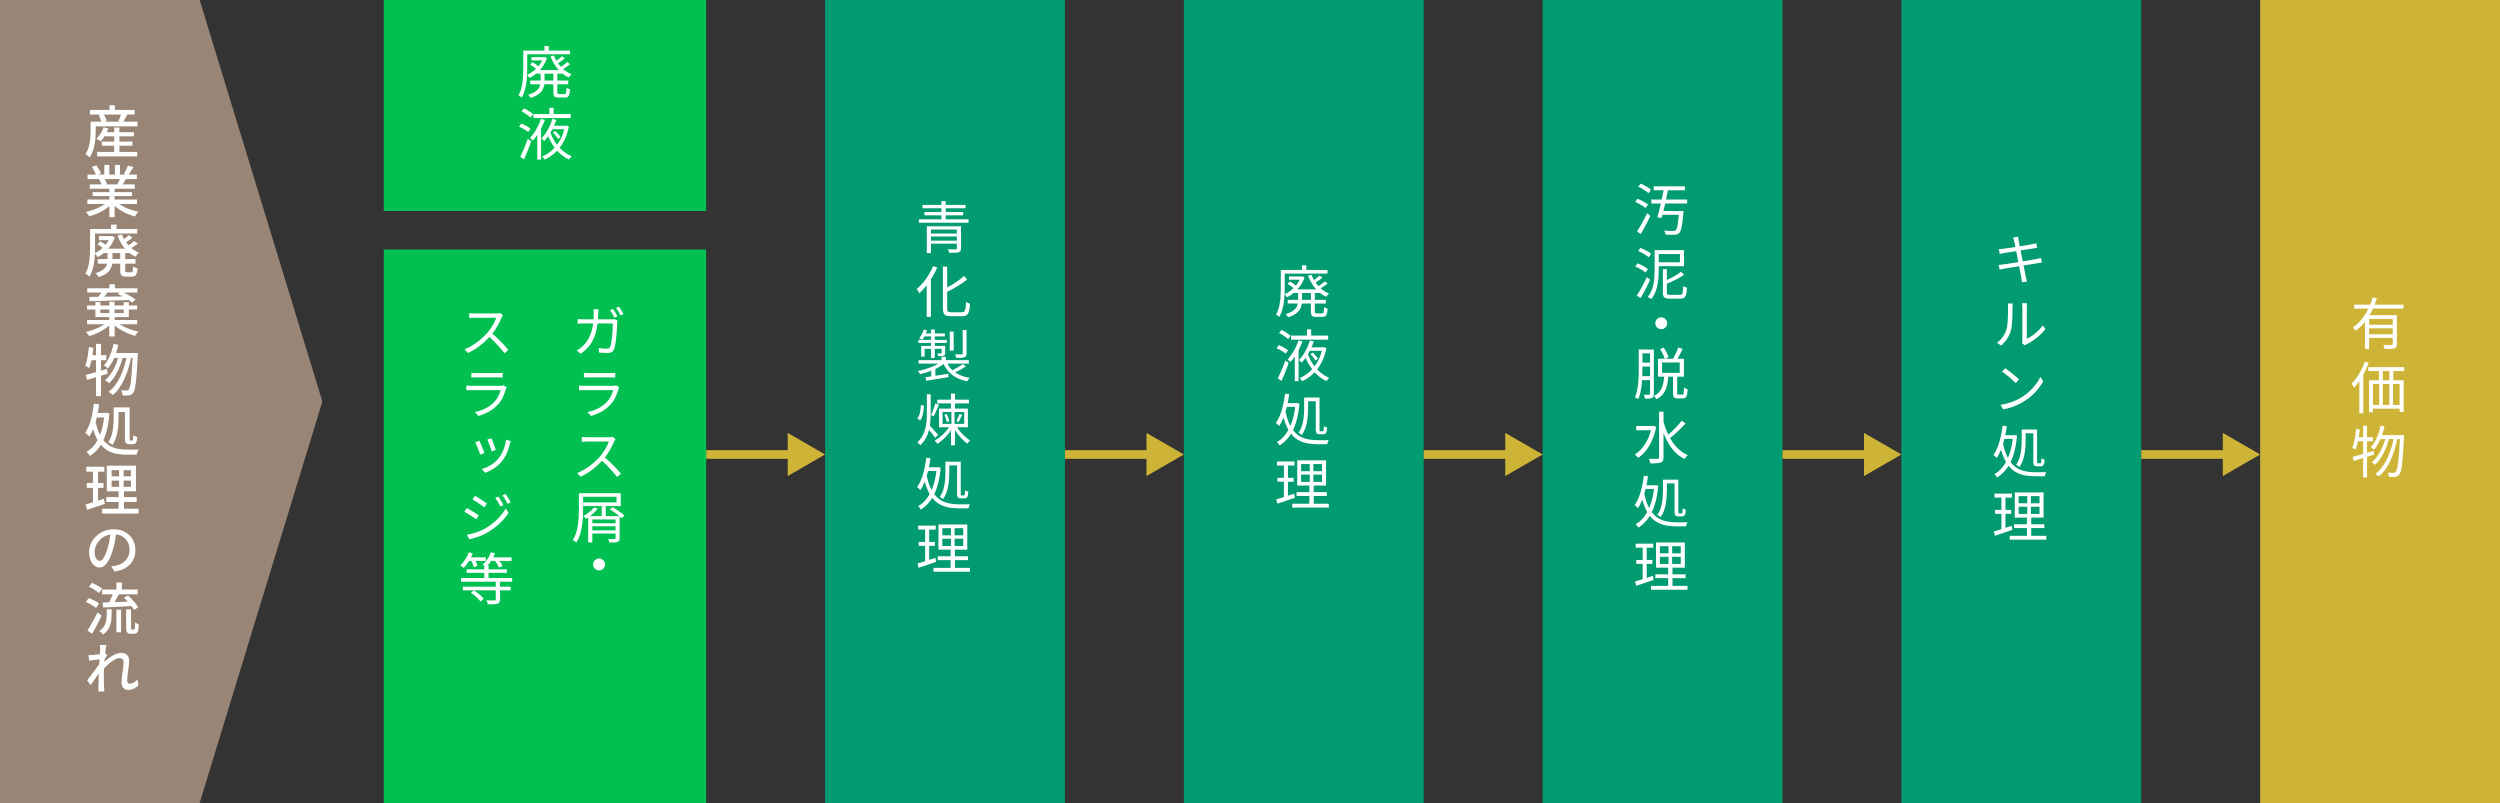<?xml version="1.0" encoding="UTF-8"?><svg id="_レイヤー_1" xmlns="http://www.w3.org/2000/svg" viewBox="0 0 1155 371"><rect x="0" y="0" width="1155" height="371" fill="#333333" stroke="none"/><defs><style>.cls-1{fill:#00c052;}.cls-2{fill:#fff;}.cls-3{fill:#988575;}.cls-4{fill:#009b70;}.cls-5{fill:#ceb436;}.cls-6{fill:none;stroke:#ceb436;stroke-miterlimit:10;stroke-width:4px;}</style></defs><g><line class="cls-6" x1="326.24" y1="209.97" x2="366.84" y2="209.97"/><polygon class="cls-5" points="363.92 219.94 381.19 209.97 363.92 200 363.92 219.94"/></g><polygon class="cls-3" points="92.24 0 0 0 0 185.5 0 371 92.24 371 148.94 185.5 92.24 0"/><g><path class="cls-2" d="M41.85,56.2h2.37v4.16c0,.88-.04,1.86-.1,2.92-.07,1.07-.2,2.16-.4,3.28-.2,1.12-.49,2.21-.86,3.28-.37,1.07-.85,2.03-1.44,2.9-.12-.14-.3-.31-.55-.52-.24-.21-.49-.41-.73-.6-.24-.19-.45-.33-.62-.42,.52-.81,.94-1.69,1.26-2.62,.32-.94,.56-1.89,.71-2.86,.16-.97,.26-1.91,.3-2.83,.04-.92,.06-1.77,.06-2.55v-4.13Zm-.29-5.41h20.65v2.13h-20.65v-2.13Zm1.64,5.41h20.34v2.16h-20.34v-2.16Zm4.66,2.63l2.21,.52c-.42,1.14-.94,2.24-1.57,3.29-.63,1.05-1.3,1.95-2.02,2.69-.14-.12-.32-.26-.56-.42-.23-.16-.48-.31-.73-.45-.25-.15-.47-.26-.66-.35,.71-.64,1.36-1.43,1.95-2.38s1.05-1.91,1.38-2.9Zm-2.99,11.36h18.52v2.08h-18.52v-2.08Zm.73-17l2.21-.6c.33,.52,.63,1.1,.9,1.73,.27,.63,.45,1.17,.53,1.62l-2.39,.65c-.07-.45-.22-1-.46-1.64-.23-.64-.5-1.23-.79-1.77Zm1.43,12.22h14.15v1.92h-14.15v-1.92Zm.47-4.34h14.38v1.92h-14.38v-1.92Zm3.09-12.43h2.47v3.43h-2.47v-3.43Zm2.16,10.27h2.42v12.56h-2.42v-12.56Zm3.28-6.52l2.78,.62c-.36,.66-.73,1.31-1.1,1.95-.37,.64-.71,1.2-1,1.66l-2.03-.62c.17-.35,.34-.73,.51-1.16,.16-.42,.33-.85,.48-1.29,.16-.43,.28-.82,.36-1.17Z"/><path class="cls-2" d="M49.92,93.06l1.98,.91c-.82,.88-1.8,1.72-2.96,2.5-1.16,.78-2.41,1.47-3.75,2.07-1.33,.6-2.65,1.08-3.95,1.44-.12-.23-.27-.46-.46-.71-.18-.25-.37-.5-.57-.74-.2-.24-.39-.45-.59-.62,1.3-.28,2.6-.66,3.9-1.14,1.3-.48,2.51-1.04,3.64-1.68,1.13-.63,2.05-1.3,2.76-2.01Zm-9.57-.86h22.96v2.05h-22.96v-2.05Zm.1-11.52h22.78v2.05h-22.78v-2.05Zm1.04,4.52h20.78v1.98h-20.78v-1.98Zm.94-8.08l2.11-.73c.43,.57,.85,1.21,1.25,1.92,.4,.71,.69,1.33,.88,1.87l-2.24,.81c-.16-.52-.43-1.14-.81-1.87-.38-.73-.78-1.4-1.2-2Zm.36,11.65h18.23v1.82h-18.23v-1.82Zm2.99-5.93l2.37-.42c.28,.4,.54,.85,.78,1.35,.24,.5,.42,.94,.52,1.3l-2.47,.47c-.09-.36-.24-.8-.47-1.31-.23-.51-.47-.98-.73-1.39Zm2.42-6.65h2.31v5.46h-2.31v-5.46Zm2.34,9.98h2.42v14.17h-2.42v-14.17Zm3.04,6.84c.55,.54,1.22,1.06,1.99,1.56,.77,.5,1.62,.97,2.54,1.39,.92,.43,1.88,.79,2.87,1.1,1,.31,2,.56,3,.75-.17,.17-.37,.39-.59,.65-.22,.26-.42,.53-.6,.81-.18,.28-.33,.53-.46,.75-1.02-.28-2.04-.62-3.04-1.03s-1.97-.88-2.9-1.42c-.93-.54-1.79-1.12-2.6-1.75-.81-.63-1.51-1.31-2.12-2.04l1.9-.78Zm-.49-16.82h2.34v5.33h-2.34v-5.33Zm2.55,5.8l2.57,.62c-.33,.61-.66,1.19-.99,1.75-.33,.56-.64,1.04-.94,1.44l-2.05-.6c.24-.47,.5-1,.77-1.61,.27-.61,.48-1.14,.64-1.61Zm3.46-5.51l2.55,.65c-.4,.69-.81,1.39-1.24,2.08-.42,.69-.81,1.29-1.16,1.79l-2-.62c.23-.36,.45-.78,.68-1.23,.23-.46,.44-.92,.65-1.39s.38-.89,.52-1.27Z"/><path class="cls-2" d="M41.62,105.8h2.29v8.63c0,1.01-.03,2.09-.09,3.26-.06,1.17-.18,2.36-.35,3.57s-.43,2.38-.78,3.51c-.35,1.13-.81,2.16-1.38,3.09-.12-.16-.3-.33-.53-.52-.23-.19-.47-.37-.72-.55-.24-.17-.46-.29-.65-.36,.69-1.16,1.19-2.44,1.5-3.83,.3-1.39,.5-2.8,.58-4.22,.09-1.42,.13-2.75,.13-3.98v-8.6Zm1.17,0h20.62v2.08h-20.62v-2.08Zm8.09,3.27h.36l.39-.1,1.4,.68c-.49,1.42-1.14,2.71-1.95,3.87-.82,1.16-1.74,2.19-2.77,3.08s-2.11,1.63-3.24,2.22c-.16-.26-.36-.57-.62-.94-.26-.36-.5-.65-.73-.86,1.02-.47,2.01-1.08,2.96-1.85,.95-.76,1.8-1.63,2.54-2.61,.74-.98,1.29-2.02,1.65-3.13v-.36Zm-1.17,6.94h2.26v4.06c0,.8-.07,1.57-.22,2.33-.15,.75-.44,1.48-.88,2.17s-1.09,1.33-1.94,1.91c-.85,.58-1.98,1.1-3.38,1.55-.09-.17-.21-.38-.38-.61-.17-.23-.34-.46-.52-.68-.18-.22-.35-.39-.51-.53,1.23-.36,2.22-.78,2.96-1.25,.75-.47,1.3-.97,1.68-1.51,.37-.54,.62-1.09,.74-1.66,.12-.57,.18-1.16,.18-1.77v-4Zm-4.68-3.17l1.27-1.38c.55,.31,1.14,.68,1.76,1.1,.62,.42,1.1,.81,1.44,1.16l-1.33,1.51c-.33-.35-.8-.75-1.4-1.21-.61-.46-1.19-.85-1.74-1.18Zm.13,6.86h17.45v2.13h-17.45v-2.13Zm.55-10.63h5.88v1.87h-5.88v-1.87Zm2.16,5.8h11.86v2.05h-11.86v-2.05Zm3.43-11.1h2.55v3.17h-2.55v-3.17Zm4.97,4.52c.47,1.25,1.09,2.42,1.86,3.51s1.67,2.06,2.7,2.91c1.03,.85,2.15,1.52,3.37,2-.17,.14-.36,.32-.55,.55-.19,.23-.38,.46-.56,.7-.18,.24-.33,.46-.46,.65-1.27-.59-2.44-1.37-3.51-2.34-1.08-.97-2.02-2.08-2.83-3.34-.81-1.26-1.49-2.61-2.03-4.07l2-.57Zm-.73,7.69h2.31v8.92c0,.38,.05,.62,.14,.73,.09,.1,.31,.16,.64,.16h2.05c.19,0,.34-.06,.46-.2,.11-.13,.2-.39,.25-.78,.05-.39,.09-.96,.1-1.7,.24,.17,.56,.34,.96,.51,.4,.17,.75,.28,1.07,.35-.07,1.01-.2,1.79-.39,2.35-.19,.56-.46,.95-.81,1.17-.35,.22-.82,.32-1.4,.32h-2.65c-.73,0-1.29-.09-1.69-.26-.4-.17-.67-.47-.82-.88-.15-.42-.22-1-.22-1.77v-8.92Zm4.06-7.36l1.59,1.14c-.54,.5-1.12,.97-1.74,1.39-.62,.42-1.21,.79-1.74,1.1l-1.4-1.12c.52-.31,1.1-.71,1.73-1.2,.63-.49,1.16-.93,1.57-1.33Zm2.44,2.7l1.61,1.22c-.57,.5-1.21,.97-1.92,1.4-.71,.43-1.36,.81-1.95,1.14l-1.43-1.17c.4-.23,.82-.48,1.27-.78,.45-.29,.89-.6,1.31-.92s.79-.62,1.11-.9Z"/><path class="cls-2" d="M49.73,148.64l1.72,.78c-.78,.85-1.74,1.66-2.89,2.42-1.14,.76-2.35,1.44-3.61,2.03s-2.51,1.06-3.75,1.4c-.17-.28-.41-.61-.7-1-.29-.39-.57-.7-.83-.92,1.25-.28,2.5-.65,3.77-1.13,1.27-.48,2.45-1.02,3.56-1.64,1.11-.61,2.02-1.26,2.73-1.94Zm-9.49-7.51h23.15v1.87h-23.15v-1.87Zm0,6.71h23.15v1.98h-23.15v-1.98Zm.05-14.66h23.17v1.98h-23.17v-1.98Zm.96,3.98c1.53-.02,3.3-.04,5.33-.06,2.03-.03,4.19-.06,6.48-.1,2.29-.04,4.56-.09,6.81-.14l-.05,1.74c-2.22,.07-4.44,.14-6.67,.22-2.23,.08-4.35,.15-6.36,.21-2.01,.06-3.81,.11-5.41,.14l-.13-2Zm2.83,2.47h2.29v5.02h10.77v-5.02h2.37v6.86h-15.42v-6.86Zm3.43-5.67l2.47,.75c-.5,.68-1.02,1.35-1.56,2.01-.54,.67-1.03,1.23-1.48,1.7l-2-.7c.29-.35,.6-.74,.92-1.17,.32-.43,.63-.88,.92-1.34,.29-.46,.54-.88,.73-1.26Zm2.96,12.17h2.5v9.31h-2.5v-9.31Zm.05-14.79h2.55v3.04h-2.55v-3.04Zm0,8.08h2.37v6.03h-2.37v-6.03Zm3.2,9.25c.73,.66,1.66,1.29,2.78,1.88,1.13,.6,2.34,1.13,3.63,1.59,1.29,.46,2.57,.82,3.84,1.08-.19,.16-.39,.35-.59,.58s-.39,.47-.56,.71-.32,.47-.44,.68c-1.21-.35-2.47-.81-3.77-1.38s-2.52-1.23-3.67-1.96c-1.14-.74-2.12-1.52-2.94-2.35l1.72-.83Zm.73-12.82l1.56-1.25c.78,.33,1.58,.72,2.41,1.17,.82,.45,1.61,.9,2.35,1.35s1.37,.87,1.87,1.25l-1.59,1.38c-.5-.4-1.12-.84-1.86-1.31-.74-.48-1.52-.94-2.34-1.4-.82-.46-1.62-.85-2.41-1.18Z"/><path class="cls-2" d="M41.07,160.36l2.08,.34c-.12,1.16-.27,2.31-.46,3.46-.18,1.14-.39,2.22-.64,3.22-.24,1-.53,1.9-.86,2.68-.14-.1-.32-.23-.53-.36s-.44-.28-.68-.42c-.23-.14-.43-.25-.59-.34,.31-.71,.57-1.53,.78-2.47,.21-.94,.39-1.92,.53-2.96,.15-1.04,.26-2.09,.35-3.15Zm-1.46,12.84c.83-.21,1.78-.46,2.85-.75,1.07-.29,2.19-.62,3.38-.96,1.19-.35,2.38-.69,3.58-1.04l.31,2.18c-1.63,.5-3.29,1.01-4.97,1.53-1.68,.52-3.19,.99-4.52,1.4l-.62-2.37Zm1.87-9.12h7.62v2.34h-8.06l.44-2.34Zm2.89-5.2h2.29v24.12h-2.29v-24.12Zm8.09,0l2.24,.42c-.31,1.44-.71,2.82-1.18,4.16-.48,1.33-1.02,2.58-1.64,3.73-.62,1.15-1.28,2.16-1.99,3.03-.14-.12-.32-.27-.55-.45-.23-.18-.46-.36-.7-.53-.24-.17-.46-.31-.65-.42,.73-.76,1.37-1.67,1.94-2.73,.56-1.06,1.06-2.2,1.48-3.42,.42-1.22,.78-2.48,1.05-3.78Zm2.55,4.94l1.82,.91c-.36,1.51-.86,3.05-1.5,4.61-.63,1.57-1.37,3.03-2.2,4.38-.83,1.35-1.73,2.47-2.7,3.35-.23-.23-.52-.47-.87-.74-.36-.27-.71-.49-1.05-.66,.76-.61,1.48-1.35,2.16-2.22,.68-.87,1.29-1.85,1.85-2.91,.55-1.07,1.04-2.17,1.46-3.33s.76-2.28,1.04-3.39Zm3.67,.23l1.92,.88c-.31,1.73-.73,3.45-1.25,5.15-.52,1.7-1.13,3.33-1.83,4.89s-1.5,2.98-2.39,4.26c-.89,1.28-1.89,2.37-3,3.25-.23-.23-.53-.48-.92-.77-.39-.29-.76-.52-1.1-.69,1.14-.81,2.18-1.83,3.09-3.05,.92-1.22,1.73-2.59,2.43-4.09s1.31-3.1,1.82-4.77c.51-1.67,.92-3.36,1.24-5.06Zm-5.98-.96h9.67v2.29h-10.74l1.07-2.29Zm8.63,0h2.34v.74c0,.18,0,.33-.03,.45-.14,2.95-.28,5.44-.43,7.49s-.3,3.73-.46,5.04c-.16,1.32-.33,2.35-.53,3.09s-.43,1.27-.69,1.59c-.28,.4-.56,.68-.86,.83-.29,.16-.65,.27-1.07,.34-.35,.05-.78,.08-1.31,.09-.53,0-1.08,0-1.65-.04-.02-.36-.08-.78-.2-1.23-.11-.46-.27-.85-.48-1.18,.55,.05,1.06,.08,1.51,.09,.45,0,.8,.01,1.04,.01,.23,0,.41-.03,.55-.09,.14-.06,.29-.18,.44-.35,.19-.24,.37-.7,.55-1.38,.17-.68,.33-1.65,.48-2.91,.15-1.26,.29-2.88,.42-4.85,.13-1.97,.26-4.35,.38-7.16v-.57Z"/><path class="cls-2" d="M43.36,186.46l2.44,.31c-.24,1.94-.57,3.83-.98,5.67s-.91,3.54-1.5,5.11c-.59,1.57-1.28,2.96-2.08,4.17-.12-.17-.29-.37-.52-.6-.23-.22-.46-.45-.7-.69-.24-.23-.46-.41-.65-.53,.75-1.06,1.38-2.29,1.9-3.7,.52-1.41,.95-2.95,1.29-4.6,.34-1.66,.6-3.37,.79-5.13Zm4.86,4.31h.42l.44-.08,1.48,.26c-.28,3.52-.79,6.54-1.55,9.07-.75,2.53-1.75,4.66-2.99,6.4-1.24,1.73-2.73,3.14-4.49,4.24-.17-.31-.41-.66-.7-1.05-.3-.39-.57-.7-.83-.92,1.56-.87,2.91-2.09,4.04-3.68s2.06-3.53,2.77-5.84c.71-2.3,1.18-4.94,1.4-7.9v-.49Zm-4.24,3.28c.47,2.34,1.06,4.32,1.78,5.93,.72,1.61,1.54,2.92,2.47,3.94,.93,1.01,1.94,1.8,3.04,2.35s2.27,.94,3.5,1.14c1.23,.21,2.5,.31,3.82,.31h2.65c.57,0,1.11,0,1.61-.01s.89-.01,1.17-.01c-.1,.17-.22,.41-.35,.7-.13,.29-.24,.59-.34,.88-.1,.29-.17,.55-.22,.78h-4.63c-1.53,0-2.98-.12-4.37-.36-1.39-.24-2.7-.68-3.93-1.31-1.23-.63-2.36-1.52-3.39-2.68-1.03-1.15-1.94-2.63-2.72-4.45-.78-1.81-1.42-4.02-1.92-6.64l1.82-.57Zm.13-3.28h4.73v2.11h-5.54l.81-2.11Zm8.4-2.55h2.26v5.04c0,.9-.04,1.88-.1,2.94-.07,1.06-.2,2.14-.39,3.25-.19,1.11-.47,2.19-.85,3.24-.37,1.05-.86,2.01-1.47,2.87-.12-.12-.31-.27-.56-.44-.25-.17-.5-.34-.75-.49-.25-.16-.46-.27-.64-.34,.76-1.09,1.32-2.29,1.66-3.59,.35-1.3,.57-2.6,.68-3.9s.16-2.49,.16-3.56v-5.02Zm1.12,0h5.57v2.11h-5.57v-2.11Zm4.08,0h2.18v14.35c0,.42,.02,.68,.07,.78,.04,.1,.15,.16,.32,.16h.86c.17,0,.29-.16,.35-.47,.06-.31,.1-.95,.12-1.92,.23,.16,.52,.31,.87,.46,.35,.15,.67,.26,.95,.33-.09,1.25-.28,2.11-.58,2.6-.3,.49-.8,.73-1.5,.73h-1.48c-.59,0-1.04-.08-1.35-.25-.31-.16-.52-.44-.64-.82-.11-.38-.17-.92-.17-1.61v-14.32Z"/><path class="cls-2" d="M39.57,233.04c.73-.19,1.55-.42,2.47-.7,.92-.28,1.89-.58,2.91-.91,1.02-.33,2.05-.66,3.07-.99l.42,2.34c-1.42,.49-2.86,.97-4.32,1.46-1.46,.49-2.77,.93-3.95,1.33l-.6-2.52Zm.29-17.42h8.35v2.29h-8.35v-2.29Zm.26,7.51h7.7v2.26h-7.7v-2.26Zm2.83-6.6h2.34v16.04l-2.34,.42v-16.45Zm4.24,18.51h16.83v2.24h-16.83v-2.24Zm1.92-5.35h14.04v2.24h-14.04v-2.24Zm.23-14.56h13.47v11.88h-13.47v-11.88Zm2.24,2.11v2.83h8.89v-2.83h-8.89Zm0,4.81v2.86h8.89v-2.86h-8.89Zm3.43-5.95h2.11v9.9h.18v10.06h-2.5v-10.06h.21v-9.9Z"/><path class="cls-2" d="M53.79,245.65c-.16,1.32-.36,2.69-.62,4.13-.26,1.44-.61,2.88-1.04,4.32-.52,1.73-1.1,3.2-1.73,4.41-.63,1.2-1.32,2.12-2.05,2.74-.74,.62-1.53,.94-2.38,.94s-1.62-.29-2.35-.88c-.74-.59-1.33-1.42-1.78-2.48-.45-1.07-.68-2.31-.68-3.73s.29-2.75,.87-4.03c.58-1.28,1.39-2.41,2.42-3.39,1.03-.98,2.24-1.75,3.62-2.31s2.86-.84,4.46-.84,2.9,.25,4.14,.75c1.23,.5,2.28,1.19,3.16,2.07s1.55,1.89,2.02,3.05c.47,1.16,.7,2.41,.7,3.74,0,1.75-.37,3.32-1.11,4.71-.74,1.39-1.82,2.53-3.25,3.42-1.43,.89-3.19,1.49-5.27,1.78l-1.51-2.37c.43-.05,.84-.11,1.22-.17s.73-.13,1.04-.2c.83-.19,1.62-.49,2.35-.88,.74-.4,1.4-.9,1.98-1.5,.58-.6,1.04-1.3,1.37-2.12,.33-.81,.49-1.74,.49-2.78s-.17-1.94-.49-2.81c-.33-.87-.81-1.63-1.43-2.29-.62-.66-1.4-1.17-2.31-1.53-.92-.36-1.96-.55-3.12-.55-1.39,0-2.62,.25-3.71,.74s-2,1.14-2.76,1.95c-.75,.81-1.33,1.68-1.73,2.61-.4,.94-.6,1.84-.6,2.7,0,.97,.12,1.78,.36,2.42,.24,.64,.55,1.11,.91,1.42,.36,.3,.72,.46,1.07,.46,.38,0,.77-.2,1.17-.58,.4-.39,.8-1,1.21-1.82s.81-1.88,1.21-3.18c.38-1.23,.69-2.54,.94-3.91,.24-1.38,.42-2.73,.55-4.04l2.68,.05Z"/><path class="cls-2" d="M39.64,278.14l1.35-1.85c.54,.19,1.11,.43,1.72,.71,.61,.29,1.19,.59,1.74,.91,.55,.32,1.01,.63,1.35,.92l-1.43,2.05c-.33-.29-.76-.61-1.29-.95-.53-.34-1.09-.67-1.69-.99s-1.18-.59-1.76-.82Zm.78,13.15c.43-.68,.92-1.47,1.46-2.39,.54-.92,1.08-1.9,1.64-2.94,.55-1.04,1.07-2.05,1.53-3.04l1.87,1.51c-.42,.92-.87,1.87-1.37,2.86-.49,.99-1,1.95-1.51,2.9s-1.01,1.83-1.5,2.66l-2.13-1.56Zm.68-20.22l1.33-1.79c.55,.23,1.13,.49,1.73,.79,.6,.3,1.17,.62,1.7,.95,.54,.33,.97,.64,1.3,.94l-1.43,2.03c-.31-.31-.73-.65-1.25-1-.52-.36-1.08-.7-1.66-1.04-.59-.34-1.16-.63-1.72-.87Zm8.22,10.45h2.24v2.65c0,.73-.04,1.48-.13,2.26-.09,.78-.26,1.56-.52,2.35-.26,.79-.65,1.55-1.17,2.3s-1.22,1.44-2.11,2.08c-.12-.17-.28-.36-.48-.56-.2-.2-.42-.4-.65-.6s-.44-.35-.61-.46c1.04-.74,1.8-1.54,2.29-2.39,.49-.85,.8-1.71,.94-2.59,.14-.88,.21-1.7,.21-2.48v-2.57Zm-2.21-9.15h16.51v2.21h-16.51v-2.21Zm.26,5.98c1.14-.03,2.46-.07,3.95-.12,1.49-.04,3.08-.09,4.76-.16,1.68-.06,3.36-.12,5.05-.17l-.05,2.05c-1.61,.09-3.22,.18-4.82,.27-1.6,.1-3.14,.18-4.62,.25s-2.81,.13-4,.18l-.26-2.31Zm5.12-4.78l2.55,.78c-.31,.62-.65,1.26-1.01,1.9-.36,.64-.72,1.26-1.07,1.85-.35,.59-.68,1.12-.99,1.59l-2-.7c.31-.5,.62-1.07,.92-1.69s.6-1.26,.88-1.91c.29-.65,.52-1.25,.72-1.81Zm1.3-4.47h2.5v4.34h-2.5v-4.34Zm0,12.61h2.16v10.4h-2.16v-10.4Zm3.48-5.54l1.9-1.04c.59,.54,1.19,1.13,1.81,1.77,.62,.64,1.18,1.28,1.69,1.92,.51,.64,.91,1.23,1.21,1.77l-2.03,1.17c-.28-.54-.66-1.13-1.16-1.78-.49-.65-1.04-1.31-1.63-1.98s-1.19-1.28-1.79-1.83Zm.99,5.36h2.29v8.37c0,.49,.03,.77,.1,.86,.03,.04,.09,.06,.16,.08,.07,.02,.14,.03,.21,.03h.6c.09,0,.17,0,.26-.03,.09-.02,.16-.04,.21-.08,.09-.07,.16-.29,.23-.68,.02-.22,.03-.56,.04-1,0-.44,.02-.97,.04-1.57,.21,.17,.47,.35,.79,.52,.32,.17,.62,.3,.9,.39-.02,.57-.05,1.15-.09,1.74-.04,.59-.11,1.01-.19,1.27-.14,.52-.39,.88-.75,1.09-.16,.1-.36,.18-.61,.23s-.49,.08-.71,.08h-1.33c-.28,0-.56-.04-.85-.13-.29-.09-.52-.23-.71-.42-.21-.19-.36-.45-.44-.78s-.13-.91-.13-1.74v-8.24Z"/><path class="cls-2" d="M46.54,304.53c-.23,.04-.55,.08-.98,.13-.43,.05-.89,.11-1.4,.18-.51,.07-1.03,.13-1.55,.2-.52,.06-1.01,.12-1.46,.19l-.26-2.6c.31,.02,.62,.02,.91,.01s.63-.02,1.01-.04c.36-.04,.81-.08,1.35-.13,.54-.05,1.1-.12,1.68-.2,.58-.08,1.12-.17,1.62-.27,.5-.1,.9-.2,1.2-.29l.86,1.07c-.16,.19-.33,.44-.53,.75s-.39,.62-.57,.91c-.18,.29-.35,.56-.51,.81l-1.09,4.08c-.28,.43-.62,.95-1.03,1.56-.41,.61-.85,1.25-1.31,1.92-.47,.68-.93,1.34-1.38,1.99s-.87,1.23-1.25,1.73l-1.59-2.21c.31-.4,.68-.88,1.12-1.44,.43-.56,.88-1.16,1.35-1.79,.47-.63,.93-1.26,1.39-1.87s.88-1.19,1.25-1.73c.37-.54,.67-.99,.9-1.35l.08-1.04,.18-.57Zm-.26-4.52c0-.33,0-.67-.01-1.01,0-.35-.05-.69-.12-1.04l2.99,.1c-.07,.36-.16,.91-.26,1.64-.1,.73-.21,1.57-.31,2.54s-.2,1.98-.3,3.05c-.1,1.08-.17,2.14-.22,3.18-.05,1.05-.08,2.02-.08,2.92v2.12c0,.68,0,1.37,.03,2.05,.02,.68,.05,1.41,.1,2.17,.02,.22,.04,.51,.06,.84s.05,.64,.06,.9h-2.78c.02-.28,.03-.57,.04-.88,0-.31,.01-.57,.01-.78,.02-.83,.03-1.58,.04-2.25s.02-1.37,.04-2.09c.02-.73,.03-1.59,.05-2.57,0-.38,.02-.88,.05-1.51s.08-1.32,.13-2.09c.05-.77,.1-1.55,.16-2.33,.05-.78,.1-1.52,.14-2.21,.04-.69,.08-1.29,.12-1.78,.03-.49,.05-.82,.05-.97Zm17.61,16.69c-.62,.62-1.33,1.12-2.12,1.48-.79,.36-1.65,.55-2.59,.55s-1.63-.3-2.18-.91c-.56-.61-.83-1.47-.83-2.6,0-.69,.04-1.45,.13-2.26,.09-.81,.2-1.64,.33-2.48s.24-1.64,.34-2.4,.14-1.45,.14-2.05c0-.69-.17-1.2-.49-1.52-.33-.32-.8-.48-1.4-.48s-1.26,.19-2,.57c-.75,.38-1.5,.88-2.26,1.49-.76,.62-1.5,1.29-2.21,2.01-.71,.73-1.34,1.44-1.9,2.13v-3.17c.33-.33,.75-.73,1.25-1.2s1.07-.95,1.69-1.44c.62-.49,1.29-.95,1.99-1.37s1.4-.76,2.11-1.03,1.38-.4,2.04-.4c1.27,0,2.21,.33,2.82,1,.62,.67,.92,1.53,.92,2.59,0,.66-.05,1.39-.14,2.18-.1,.8-.2,1.62-.33,2.46-.12,.84-.23,1.66-.31,2.47-.09,.81-.13,1.54-.13,2.2,0,.38,.1,.7,.3,.96s.49,.39,.87,.39c1.13,0,2.33-.66,3.62-1.98l.36,2.81Z"/></g><rect class="cls-1" x="177.3" width="148.94" height="97.47"/><rect class="cls-1" x="177.3" y="115.26" width="148.94" height="255.74"/><g><path class="cls-2" d="M276.49,142.88c-.02,.29-.04,.64-.06,1.03-.03,.39-.05,.73-.06,1.03-.07,2.58-.29,4.83-.66,6.76-.37,1.92-.9,3.6-1.59,5.04-.69,1.44-1.51,2.69-2.48,3.77-.97,1.07-2.09,2.05-3.35,2.94l-1.85-1.53c.42-.21,.86-.48,1.33-.82s.88-.68,1.25-1.03c.8-.71,1.51-1.52,2.15-2.44,.63-.92,1.18-1.98,1.65-3.18,.47-1.2,.83-2.58,1.08-4.13,.25-1.55,.39-3.32,.4-5.32,0-.19,0-.41-.03-.66-.02-.25-.03-.51-.05-.77-.02-.26-.04-.48-.08-.68h2.37Zm8.79,5.25c-.03,.21-.07,.42-.1,.64-.03,.22-.05,.41-.05,.58-.02,.49-.05,1.14-.09,1.95s-.1,1.71-.17,2.69-.16,1.95-.27,2.92c-.11,.97-.25,1.86-.42,2.68-.17,.81-.36,1.46-.59,1.95-.26,.54-.6,.93-1.03,1.17-.43,.24-.98,.36-1.68,.36-.64,0-1.31-.02-2.02-.05s-1.38-.07-2.04-.1l-.26-2.13c.69,.1,1.37,.18,2.02,.23,.65,.05,1.24,.08,1.76,.08,.36,0,.66-.06,.9-.18,.23-.12,.43-.33,.59-.62,.19-.38,.35-.91,.49-1.6,.14-.68,.26-1.44,.35-2.27,.09-.83,.18-1.68,.25-2.55,.07-.87,.12-1.69,.14-2.46,.03-.77,.04-1.43,.04-1.99h-13.32c-.49,0-.98,0-1.48,.03-.5,.02-.98,.04-1.43,.08v-2.13c.43,.04,.9,.06,1.4,.09,.5,.03,1,.04,1.48,.04h12.48c.33,0,.63,0,.9-.03,.27-.02,.51-.05,.72-.1l1.43,.73Zm-2.11-5.43c.23,.29,.46,.65,.72,1.05,.25,.41,.5,.82,.74,1.25,.24,.42,.44,.81,.6,1.16l-1.35,.6c-.24-.5-.56-1.09-.95-1.77s-.76-1.25-1.1-1.72l1.35-.57Zm2.78-1.01c.23,.29,.47,.65,.74,1.08,.27,.42,.52,.84,.77,1.25s.44,.78,.6,1.1l-1.35,.6c-.28-.54-.61-1.13-.99-1.78-.38-.65-.75-1.21-1.09-1.68l1.33-.57Z"/><path class="cls-2" d="M286.08,178.94c-.05,.12-.11,.26-.18,.4-.07,.15-.12,.26-.16,.35-.33,1.25-.79,2.5-1.38,3.76-.59,1.26-1.36,2.4-2.31,3.42-1.32,1.44-2.75,2.57-4.3,3.39s-3.12,1.46-4.72,1.91l-1.61-1.79c1.79-.36,3.45-.94,4.98-1.74,1.53-.8,2.84-1.76,3.91-2.89,.76-.8,1.4-1.69,1.9-2.66,.5-.98,.87-1.93,1.09-2.85h-13.34c-.28,0-.65,0-1.1,.01-.46,0-.92,.03-1.37,.06v-2.21c.47,.04,.91,.07,1.34,.1,.42,.04,.8,.05,1.13,.05h13.32c.28,0,.54-.02,.79-.05,.25-.03,.46-.09,.61-.16l1.4,.88Zm-16.31-6.71c.31,.03,.66,.06,1.05,.09,.39,.03,.78,.04,1.18,.04h9.96c.4,0,.8-.01,1.21-.04,.41-.03,.77-.06,1.08-.09v2.18c-.31-.03-.67-.05-1.08-.05h-11.17c-.38,0-.77,0-1.16,.01s-.75,.02-1.08,.04v-2.18Z"/><path class="cls-2" d="M284.34,202.8c-.07,.1-.17,.27-.3,.51-.13,.23-.23,.44-.3,.61-.33,.83-.76,1.75-1.29,2.76s-1.11,1.99-1.76,2.96-1.31,1.84-2,2.62c-.94,1.04-1.96,2.06-3.06,3.05-1.1,1-2.27,1.92-3.5,2.75-1.23,.84-2.52,1.57-3.88,2.2l-1.59-1.71c1.35-.54,2.66-1.21,3.91-2,1.26-.8,2.44-1.67,3.54-2.62,1.1-.95,2.08-1.91,2.95-2.86,.57-.66,1.14-1.4,1.7-2.24,.56-.83,1.07-1.67,1.51-2.52,.44-.85,.77-1.62,.98-2.31h-9.91c-.29,0-.62,.01-.99,.04-.36,.03-.69,.04-.99,.05-.3,0-.49,.02-.57,.04v-2.26c.12,.02,.33,.04,.64,.06,.3,.03,.63,.05,.99,.07,.35,.02,.66,.03,.92,.03h9.8c.42,0,.79-.02,1.12-.05,.33-.03,.59-.09,.78-.16l1.27,.99Zm-5.33,8.16c.69,.55,1.41,1.18,2.15,1.87s1.46,1.4,2.17,2.12c.71,.72,1.37,1.41,1.98,2.08,.61,.67,1.13,1.27,1.56,1.81l-1.77,1.53c-.61-.8-1.32-1.66-2.15-2.59-.82-.93-1.69-1.86-2.61-2.81-.92-.94-1.84-1.82-2.76-2.61l1.43-1.4Z"/><path class="cls-2" d="M267.44,227.86h1.95v7.64c0,1.11-.04,2.31-.1,3.61-.07,1.3-.21,2.63-.42,3.99-.21,1.36-.52,2.68-.92,3.96s-.95,2.45-1.62,3.51c-.14-.1-.31-.22-.52-.35s-.42-.26-.64-.38-.41-.21-.58-.26c.66-1.02,1.18-2.13,1.56-3.33,.38-1.2,.66-2.42,.85-3.68,.18-1.26,.3-2.49,.36-3.69,.06-1.2,.09-2.33,.09-3.37v-7.67Zm1.17,0h18.18v5.93h-18.18v-1.69h16.23v-2.57h-16.23v-1.66Zm5.85,6.6l1.72,.57c-.69,.87-1.53,1.72-2.5,2.55-.97,.83-1.92,1.53-2.83,2.08-.1-.1-.24-.23-.42-.38-.17-.15-.36-.29-.55-.44s-.36-.26-.49-.35c.94-.5,1.86-1.11,2.78-1.82,.92-.71,1.68-1.45,2.29-2.21Zm-2.73,4h13.68v1.53h-11.76v10.63h-1.92v-12.17Zm.96,3.3h12.67v1.38h-12.67v-1.38Zm0,3.25h12.67v1.48h-12.67v-1.48Zm5.28-11.13h1.9v5.28h-1.9v-5.28Zm6.4,4.58h1.9v10.14c0,.49-.06,.87-.19,1.14s-.38,.48-.74,.6c-.35,.14-.83,.22-1.44,.26-.62,.03-1.4,.05-2.35,.05-.04-.24-.11-.52-.22-.83-.11-.31-.23-.58-.35-.81,.64,.02,1.24,.03,1.81,.03h1.1c.17-.02,.3-.06,.38-.12,.08-.06,.12-.18,.12-.35v-10.11Zm-2.68-3.12l1.38-.99c.66,.36,1.33,.78,2.02,1.24,.68,.46,1.33,.92,1.95,1.39,.61,.47,1.11,.91,1.5,1.33l-1.48,1.09c-.36-.42-.84-.86-1.43-1.34-.59-.48-1.23-.95-1.91-1.43-.69-.48-1.36-.91-2.02-1.29Z"/><path class="cls-2" d="M276.77,258.01c.52,0,.98,.13,1.39,.38,.41,.25,.74,.58,.99,.99s.38,.87,.38,1.39-.13,.96-.38,1.38-.58,.75-.99,1-.87,.38-1.39,.38-.96-.13-1.38-.38-.75-.58-1-1-.38-.88-.38-1.38,.13-.98,.38-1.39,.59-.74,1-.99c.42-.25,.88-.38,1.38-.38Z"/><path class="cls-2" d="M232.33,145.61c-.07,.1-.17,.27-.3,.51-.13,.23-.23,.44-.3,.61-.33,.83-.76,1.75-1.29,2.76-.53,1.01-1.11,1.99-1.76,2.96-.64,.97-1.31,1.85-2,2.63-.94,1.04-1.96,2.06-3.06,3.05-1.1,1-2.27,1.92-3.5,2.76-1.23,.84-2.52,1.57-3.88,2.2l-1.59-1.72c1.35-.54,2.66-1.2,3.91-2,1.26-.8,2.44-1.67,3.54-2.63,1.1-.95,2.08-1.91,2.95-2.86,.57-.66,1.14-1.4,1.7-2.24,.56-.83,1.07-1.67,1.51-2.52,.44-.85,.77-1.62,.98-2.31h-9.91c-.29,0-.62,.01-.99,.04-.36,.03-.69,.04-.99,.05-.3,0-.49,.02-.57,.04v-2.26c.12,.02,.33,.04,.64,.06,.3,.03,.63,.05,.99,.06,.35,.02,.66,.03,.92,.03h9.8c.42,0,.79-.02,1.12-.05,.33-.03,.59-.09,.78-.16l1.27,.99Zm-5.33,8.16c.69,.55,1.41,1.18,2.15,1.87,.74,.69,1.46,1.4,2.17,2.12,.71,.72,1.37,1.41,1.98,2.08,.61,.67,1.13,1.27,1.56,1.81l-1.77,1.53c-.61-.8-1.32-1.66-2.15-2.59-.82-.93-1.69-1.86-2.61-2.81-.92-.94-1.84-1.81-2.76-2.61l1.43-1.4Z"/><path class="cls-2" d="M234.07,178.94c-.05,.12-.11,.26-.18,.4-.07,.15-.12,.26-.16,.35-.33,1.25-.79,2.5-1.38,3.76-.59,1.26-1.36,2.4-2.31,3.42-1.32,1.44-2.75,2.57-4.3,3.39s-3.12,1.46-4.72,1.91l-1.61-1.79c1.79-.36,3.45-.94,4.98-1.74,1.53-.8,2.84-1.76,3.91-2.89,.76-.8,1.4-1.69,1.9-2.66,.5-.98,.87-1.93,1.09-2.85h-13.34c-.28,0-.65,0-1.1,.01-.46,0-.92,.03-1.37,.06v-2.21c.47,.04,.91,.07,1.34,.1,.42,.04,.8,.05,1.13,.05h13.32c.28,0,.54-.02,.79-.05,.25-.03,.46-.09,.61-.16l1.4,.88Zm-16.31-6.71c.31,.03,.66,.06,1.05,.09,.39,.03,.78,.04,1.18,.04h9.96c.4,0,.8-.01,1.21-.04,.41-.03,.77-.06,1.08-.09v2.18c-.31-.03-.67-.05-1.08-.05h-11.17c-.38,0-.77,0-1.16,.01s-.75,.02-1.08,.04v-2.18Z"/><path class="cls-2" d="M221.51,203.66c.14,.26,.31,.63,.51,1.12,.2,.49,.41,1.01,.64,1.57,.23,.56,.44,1.11,.65,1.64,.21,.53,.37,.96,.49,1.29l-1.98,.73c-.09-.33-.23-.76-.42-1.3-.19-.54-.41-1.1-.65-1.69-.24-.59-.47-1.13-.68-1.61s-.37-.84-.49-1.07l1.92-.68Zm14.46,.13c-.09,.26-.16,.49-.22,.7-.06,.21-.13,.4-.2,.57-.33,1.4-.75,2.74-1.27,4.02-.52,1.27-1.22,2.49-2.11,3.65-1.14,1.47-2.41,2.66-3.8,3.57s-2.77,1.62-4.16,2.14l-1.64-1.72c.95-.29,1.9-.67,2.85-1.13,.94-.46,1.85-1.02,2.72-1.68,.87-.66,1.63-1.42,2.29-2.29,.88-1.11,1.62-2.41,2.21-3.9,.59-1.49,.96-3.01,1.12-4.57l2.21,.62Zm-8.92-1.35c.1,.26,.25,.64,.44,1.13s.39,1.02,.61,1.59c.22,.56,.41,1.09,.58,1.59,.17,.49,.3,.88,.39,1.16l-1.9,.65c-.09-.31-.21-.72-.38-1.22-.17-.5-.35-1.03-.56-1.57s-.41-1.06-.6-1.53c-.19-.48-.36-.85-.49-1.13l1.9-.65Z"/><path class="cls-2" d="M215.66,234.72c.36,.19,.81,.44,1.33,.74,.52,.3,1.05,.62,1.6,.95,.55,.33,1.05,.65,1.52,.95s.83,.56,1.09,.77l-1.17,1.77c-.31-.22-.7-.49-1.17-.79-.47-.3-.96-.62-1.48-.96-.52-.34-1.03-.65-1.53-.95s-.95-.54-1.33-.73l1.14-1.74Zm0,12.35c.94-.16,1.89-.37,2.86-.64,.97-.27,1.94-.59,2.9-.98,.96-.38,1.87-.81,2.72-1.3,1.4-.8,2.7-1.68,3.88-2.66,1.18-.98,2.25-2.03,3.21-3.15,.96-1.12,1.78-2.27,2.46-3.44l1.25,2.08c-1.09,1.7-2.48,3.33-4.17,4.9-1.69,1.57-3.54,2.95-5.55,4.15-.83,.49-1.75,.94-2.76,1.35-1.01,.42-2,.78-2.98,1.08s-1.86,.53-2.64,.69l-1.17-2.08Zm3.77-18.01c.38,.21,.83,.47,1.34,.78,.51,.31,1.04,.65,1.57,1,.54,.35,1.04,.68,1.5,.99,.46,.3,.83,.56,1.11,.77l-1.2,1.74c-.31-.23-.7-.5-1.16-.82-.46-.32-.95-.65-1.47-1-.52-.35-1.03-.68-1.52-.99s-.92-.57-1.29-.78l1.12-1.69Zm10.79,.36c.23,.31,.48,.7,.78,1.16,.29,.46,.58,.94,.87,1.44s.52,.95,.72,1.35l-1.46,.62c-.21-.45-.44-.91-.69-1.37-.25-.46-.51-.91-.78-1.35-.27-.44-.55-.86-.85-1.26l1.4-.6Zm3.3-1.2c.23,.29,.49,.67,.79,1.13,.3,.46,.6,.93,.88,1.42s.53,.92,.74,1.3l-1.43,.68c-.21-.45-.45-.91-.72-1.36-.27-.46-.54-.91-.82-1.34-.28-.43-.56-.84-.86-1.22l1.4-.6Z"/><path class="cls-2" d="M216.59,255.18l1.85,.49c-.5,1.28-1.13,2.52-1.87,3.7-.75,1.19-1.52,2.19-2.31,3-.12-.1-.28-.23-.48-.36-.2-.14-.4-.28-.61-.42s-.39-.24-.55-.31c.81-.76,1.57-1.69,2.28-2.77s1.27-2.2,1.7-3.34Zm-3.59,11.85h23.61v1.72h-23.61v-1.72Zm.83,4h22.08v1.71h-22.08v-1.71Zm1.74-8.01h18.57v1.66h-18.57v-1.66Zm.42-5.54h8.45v1.66h-8.45v-1.66Zm1.56,1.25l1.66-.55c.28,.5,.55,1.07,.83,1.69,.28,.62,.47,1.15,.57,1.59l-1.74,.65c-.09-.45-.26-.99-.51-1.62-.25-.63-.52-1.22-.82-1.75Zm0,15.13l1.43-1.12c.57,.35,1.14,.75,1.72,1.2,.57,.45,1.11,.91,1.6,1.38s.89,.91,1.18,1.33l-1.51,1.25c-.28-.42-.65-.87-1.13-1.35-.48-.49-1-.96-1.57-1.42-.57-.46-1.14-.88-1.72-1.26Zm9.23-18.69l1.87,.44c-.43,1.25-1.01,2.43-1.73,3.54-.72,1.11-1.49,2.04-2.3,2.81-.12-.12-.28-.25-.48-.39s-.4-.28-.6-.42-.38-.25-.53-.34c.8-.68,1.53-1.51,2.21-2.51,.68-1,1.2-2.04,1.56-3.13Zm-3.07,6.08h2v6.79h-2v-6.79Zm5.33,7.15h1.98v8.5c0,.57-.08,1-.23,1.3-.16,.29-.46,.53-.91,.7-.43,.14-1.02,.22-1.76,.25s-1.64,.04-2.72,.04c-.05-.28-.15-.59-.3-.94-.15-.35-.29-.65-.43-.91,.59,.02,1.14,.03,1.65,.04,.51,0,.95,.01,1.33,.01s.64,0,.79-.03c.24-.02,.4-.06,.48-.12,.08-.06,.12-.19,.12-.38v-8.47Zm-3.02-10.92h10.3v1.66h-10.3v-1.66Zm2.34,1.27l1.61-.65c.43,.5,.86,1.08,1.29,1.72,.42,.64,.74,1.21,.95,1.69l-1.69,.73c-.17-.49-.46-1.05-.87-1.7-.41-.65-.84-1.24-1.29-1.78Z"/></g><g><path class="cls-2" d="M241.75,23.37h1.82v8.42c0,.99-.03,2.06-.09,3.22-.06,1.16-.18,2.34-.35,3.54-.17,1.2-.43,2.36-.77,3.48-.34,1.13-.78,2.16-1.31,3.09-.1-.12-.25-.26-.44-.4-.19-.15-.38-.29-.57-.43-.19-.14-.36-.23-.49-.29,.68-1.18,1.17-2.48,1.48-3.9,.31-1.42,.51-2.85,.6-4.3,.09-1.45,.13-2.79,.13-4.02v-8.42Zm.91,0h20.68v1.69h-20.68v-1.69Zm8.27,3.02h.29l.34-.08,1.14,.55c-.5,1.44-1.17,2.74-2,3.91-.83,1.17-1.77,2.2-2.81,3.08-1.04,.88-2.12,1.61-3.25,2.18-.14-.21-.31-.46-.52-.75-.21-.29-.41-.52-.6-.68,1.04-.47,2.05-1.09,3.04-1.87,.99-.78,1.87-1.68,2.64-2.7,.77-1.02,1.35-2.12,1.73-3.3v-.34Zm-1.17,6.86h1.82v4.05c0,.78-.07,1.55-.22,2.3s-.44,1.47-.87,2.16c-.43,.68-1.08,1.32-1.94,1.91s-2,1.12-3.42,1.59c-.07-.14-.17-.3-.3-.48-.13-.18-.27-.36-.42-.53-.15-.17-.29-.31-.43-.42,1.3-.4,2.34-.85,3.11-1.35s1.35-1.04,1.73-1.6c.38-.56,.63-1.15,.75-1.77,.12-.61,.18-1.23,.18-1.86v-4Zm-4.86-3.43l1.04-1.09c.59,.31,1.21,.7,1.85,1.16,.64,.46,1.14,.86,1.51,1.21l-1.09,1.27c-.35-.38-.83-.81-1.46-1.3-.62-.49-1.24-.9-1.85-1.25Zm.05,7.38h17.58v1.72h-17.58v-1.72Zm.57-10.81h6.01v1.53h-6.01v-1.53Zm2.13,5.98h12.07v1.66h-12.07v-1.66Zm3.88-11.13h2v3.07h-2v-3.07Zm4.4,4.37c.47,1.28,1.1,2.49,1.9,3.63,.8,1.14,1.73,2.14,2.78,3,1.06,.87,2.2,1.55,3.43,2.05-.14,.12-.29,.27-.46,.44-.17,.17-.32,.36-.46,.55-.14,.19-.26,.36-.36,.52-1.27-.59-2.44-1.37-3.52-2.34-1.08-.97-2.04-2.08-2.86-3.34-.82-1.26-1.5-2.6-2.04-4.04l1.59-.47Zm-.29,7.62h1.85v9.36c0,.36,.06,.6,.17,.7,.11,.1,.35,.16,.71,.16h2.47c.23,0,.39-.07,.51-.22,.11-.15,.2-.42,.26-.83,.06-.41,.1-1.03,.12-1.86,.19,.16,.45,.3,.77,.43s.61,.22,.87,.27c-.07,1.01-.18,1.79-.34,2.35-.16,.56-.39,.95-.7,1.17-.31,.22-.75,.32-1.3,.32h-2.91c-.66,0-1.17-.07-1.52-.21-.36-.14-.6-.39-.74-.75-.14-.36-.21-.88-.21-1.53v-9.36Zm4.03-7.25l1.27,.94c-.52,.5-1.1,.97-1.73,1.4s-1.23,.81-1.78,1.14l-1.14-.91c.54-.33,1.13-.74,1.78-1.23,.65-.49,1.18-.94,1.6-1.34Zm2.42,2.68l1.3,.99c-.57,.5-1.21,.98-1.92,1.43s-1.37,.85-1.98,1.2l-1.14-.96c.4-.23,.83-.49,1.29-.79s.91-.62,1.34-.96,.81-.64,1.12-.9Z"/><path class="cls-2" d="M239.78,58.51l1.09-1.43c.49,.19,1,.42,1.55,.69,.55,.27,1.06,.55,1.53,.83,.48,.29,.86,.57,1.16,.84l-1.14,1.59c-.28-.28-.65-.57-1.12-.88s-.97-.61-1.51-.9c-.54-.29-1.06-.53-1.56-.74Zm.57,13.99c.35-.69,.72-1.5,1.13-2.42,.41-.92,.82-1.89,1.24-2.91,.42-1.02,.8-2.03,1.14-3.02l1.56,1.12c-.29,.88-.63,1.82-1.01,2.79-.38,.98-.77,1.94-1.16,2.89s-.77,1.82-1.13,2.64l-1.77-1.09Zm.62-21.06l1.12-1.38c.5,.23,1.02,.49,1.55,.81,.53,.31,1.03,.63,1.51,.96,.48,.33,.86,.64,1.16,.94l-1.2,1.56c-.28-.31-.65-.64-1.11-.97s-.95-.68-1.48-1.01c-.53-.34-1.04-.64-1.55-.9Zm8.95,3.46l1.85,.52c-.42,1.07-.91,2.19-1.48,3.34-.57,1.15-1.21,2.26-1.9,3.33-.69,1.07-1.43,2.01-2.21,2.85-.16-.19-.36-.4-.62-.64-.26-.23-.49-.43-.68-.58,.73-.78,1.42-1.67,2.07-2.66,.65-1,1.23-2.03,1.74-3.09,.51-1.07,.92-2.08,1.24-3.05Zm-3.46-2.21h17.19v1.87h-17.19v-1.87Zm1.77,7.38l1.69-1.66,.05,.03v15.29h-1.74v-13.65Zm6.97-5.12l1.82,.44c-.38,1.13-.85,2.28-1.42,3.47-.56,1.19-1.2,2.32-1.9,3.41s-1.46,2.05-2.28,2.9c-.16-.19-.36-.41-.61-.65-.25-.24-.47-.43-.66-.57,.78-.78,1.5-1.68,2.15-2.69,.65-1.01,1.22-2.07,1.72-3.16s.89-2.14,1.18-3.15Zm5.77,3.15h.34l.31-.1,1.2,.44c-.52,2.69-1.33,5.03-2.42,7.02-1.09,1.99-2.38,3.67-3.88,5.03-1.49,1.36-3.12,2.45-4.89,3.26-.12-.21-.3-.46-.52-.75-.23-.29-.43-.53-.62-.7,1.65-.69,3.18-1.68,4.6-2.95,1.42-1.27,2.64-2.82,3.67-4.64,1.02-1.82,1.76-3.9,2.21-6.24v-.36Zm-6.79,2.81c.57,1.7,1.33,3.28,2.29,4.76,.95,1.47,2.08,2.76,3.38,3.87s2.72,1.98,4.27,2.62c-.14,.1-.29,.25-.44,.44-.16,.19-.31,.38-.46,.56-.15,.18-.27,.36-.38,.53-2.38-1.11-4.43-2.74-6.16-4.9-1.73-2.16-3.08-4.64-4.03-7.45l1.53-.44Zm-.34-11.1h1.95v3.72h-1.95v-3.72Zm1.01,8.29h6.5v1.59h-6.5v-1.59Zm.6,3.2l1.04-.78c.47,.4,.93,.86,1.39,1.38,.46,.52,.8,.98,1.03,1.38l-1.07,.94c-.23-.42-.56-.9-1.01-1.44-.45-.55-.91-1.04-1.38-1.47Z"/></g><rect class="cls-4" x="381.19" width="110.8" height="371"/><g><path class="cls-2" d="M424.52,101.33h22.94v1.56h-22.94v-1.56Zm1.69-6.65h19.84v1.53h-19.84v-1.53Zm.88,3.28h17.87v1.51h-17.87v-1.51Zm1.09,6.58h14.51v1.51h-12.59v10.87h-1.92v-12.37Zm1.17,3.35h13.34v1.4h-13.34v-1.4Zm0,3.3h13.37v1.4h-13.37v-1.4Zm5.59-18.25h1.98v9.36h-1.98v-9.36Zm7.1,11.59h1.95v10.19c0,.54-.08,.94-.23,1.21-.16,.27-.43,.47-.83,.61-.42,.12-.98,.19-1.7,.22-.72,.03-1.61,.04-2.67,.04-.05-.24-.14-.51-.27-.81-.13-.29-.26-.56-.38-.81,.52,0,1.03,0,1.52,.03,.49,.02,.92,.02,1.29,.01,.36,0,.62-.01,.75-.01,.23-.02,.38-.06,.46-.13,.08-.07,.12-.2,.12-.39v-10.16Z"/><path class="cls-2" d="M431.12,122.95l1.9,.65c-.66,1.51-1.43,2.99-2.31,4.44s-1.83,2.82-2.85,4.09c-1.01,1.27-2.07,2.4-3.16,3.37-.05-.17-.15-.38-.3-.62-.15-.24-.3-.49-.46-.74-.16-.25-.3-.46-.42-.61,1.01-.83,1.98-1.81,2.93-2.92s1.82-2.33,2.61-3.64,1.48-2.65,2.05-4.02Zm-2.99,6.81l1.92-1.92,.03,.05v18.53h-1.95v-16.66Zm7.49-6.58h1.98v19.31c0,.49,.04,.85,.13,1.1,.09,.25,.26,.42,.51,.52,.25,.1,.62,.14,1.11,.14h5.1c.48,0,.85-.13,1.08-.4,.23-.27,.41-.75,.52-1.44,.11-.69,.2-1.66,.25-2.91,.24,.17,.54,.34,.9,.51,.35,.16,.67,.27,.95,.32-.09,1.42-.24,2.55-.46,3.39-.22,.84-.56,1.44-1.04,1.81-.48,.36-1.17,.55-2.09,.55h-5.36c-.9,0-1.61-.1-2.13-.31-.52-.21-.89-.58-1.11-1.1-.22-.53-.33-1.27-.33-2.22v-19.26Zm9.78,4.31l1.4,1.66c-.87,.73-1.85,1.44-2.94,2.14-1.09,.7-2.23,1.38-3.42,2.04-1.19,.66-2.35,1.28-3.5,1.87-.07-.22-.19-.48-.35-.77-.16-.29-.32-.54-.46-.77,1.11-.59,2.24-1.23,3.38-1.92,1.14-.69,2.23-1.41,3.25-2.14,1.02-.74,1.9-1.44,2.63-2.12Z"/><path class="cls-2" d="M434.97,166.99l1.56,.7c-.68,.59-1.46,1.15-2.34,1.68-.88,.53-1.84,1.01-2.86,1.46-1.02,.44-2.06,.83-3.12,1.17-1.06,.34-2.1,.62-3.12,.84-.12-.23-.29-.48-.51-.78-.22-.29-.42-.53-.61-.7,1.01-.17,2.03-.41,3.08-.7,1.05-.29,2.06-.63,3.04-1s1.89-.79,2.74-1.25c.85-.46,1.56-.93,2.13-1.42Zm-10.66-9.96h13.13v1.4h-13.13v-1.4Zm.1,9.36h23.17v1.61h-23.17v-1.61Zm2.37-14.11l1.53,.36c-.28,.8-.61,1.59-1,2.37s-.79,1.45-1.21,2c-.16-.12-.38-.26-.68-.4-.3-.15-.55-.27-.75-.38,.47-.52,.88-1.13,1.24-1.83,.35-.7,.65-1.41,.87-2.12Zm-1.17,7.54h10.19v1.33h-8.63v3.56h-1.56v-4.89Zm1.4-5.77h9.52v1.38h-10.06l.55-1.38Zm.57,20.22c.87-.12,1.87-.26,3.02-.43,1.14-.16,2.36-.35,3.65-.56,1.29-.21,2.59-.41,3.89-.6l.08,1.56c-1.84,.29-3.67,.59-5.49,.9-1.82,.3-3.42,.56-4.81,.77l-.34-1.64Zm2.57-22.07h1.74v13.21h-1.74v-13.21Zm.1,18.48l1.01-1.01,.88,.29v4.99h-1.9v-4.26Zm4.79-10.87h1.64v3.2c0,.36-.04,.65-.13,.84-.09,.2-.27,.35-.55,.45-.26,.12-.59,.19-.99,.21-.4,.02-.89,.03-1.48,.03-.03-.19-.1-.4-.21-.62-.1-.23-.21-.43-.31-.62,.43,.02,.8,.03,1.11,.03s.52,0,.64-.03c.19,0,.29-.09,.29-.29v-3.2Zm-.05,5.02h1.98v2.5h-1.98v-2.5Zm2.18,2.08c.81,2.04,2.14,3.72,3.98,5.03,1.84,1.31,4.12,2.2,6.84,2.66-.21,.17-.42,.42-.62,.74s-.37,.59-.49,.82c-1.91-.38-3.59-.97-5.06-1.75-1.47-.79-2.72-1.78-3.76-2.96-1.04-1.19-1.88-2.57-2.52-4.15l1.64-.39Zm1.64-13.7h1.79v8.76h-1.79v-8.76Zm6.03,15l1.43,1.04c-.81,.57-1.73,1.13-2.74,1.66-1.01,.54-1.95,.99-2.82,1.35l-1.22-.96c.57-.28,1.19-.59,1.85-.95,.66-.35,1.3-.72,1.92-1.09,.62-.37,1.15-.72,1.59-1.05Zm-.08-15.75h1.79v10.84c0,.5-.06,.88-.19,1.14-.13,.26-.39,.46-.77,.6-.36,.14-.85,.22-1.47,.25s-1.38,.04-2.3,.04c-.04-.24-.11-.52-.23-.82-.12-.3-.25-.58-.39-.82,.71,.02,1.35,.03,1.92,.04s.95,0,1.14-.01c.19,0,.32-.03,.39-.09s.1-.17,.1-.33v-10.84Z"/><path class="cls-2" d="M428.21,182.14h1.77v8.76c0,1.32-.05,2.64-.16,3.96-.1,1.33-.32,2.62-.64,3.9-.32,1.27-.8,2.5-1.44,3.67-.64,1.17-1.51,2.27-2.6,3.31-.09-.14-.21-.3-.36-.48s-.32-.35-.48-.51c-.17-.16-.33-.29-.48-.39,.99-.94,1.78-1.94,2.37-3.02s1.03-2.19,1.31-3.34,.48-2.33,.57-3.52c.09-1.2,.14-2.39,.14-3.59v-8.76Zm-2.76,5.04l1.4,.21c-.02,.8-.09,1.62-.21,2.46-.12,.84-.3,1.63-.53,2.38s-.54,1.39-.92,1.92l-1.38-.68c.35-.47,.64-1.04,.87-1.73,.23-.68,.41-1.42,.53-2.21,.12-.79,.2-1.57,.23-2.35Zm3.95,9.33c.19,.17,.47,.46,.85,.86,.37,.4,.77,.84,1.2,1.31,.42,.48,.82,.91,1.18,1.31s.62,.68,.78,.86l-1.3,1.43c-.21-.31-.49-.69-.83-1.13-.35-.44-.71-.9-1.1-1.38s-.77-.93-1.13-1.35c-.36-.42-.66-.76-.88-1l1.25-.91Zm2.73-10.19l1.66,.68c-.38,.88-.79,1.82-1.22,2.81-.43,.99-.84,1.83-1.22,2.52l-1.22-.6c.23-.47,.46-1.02,.72-1.66,.25-.64,.49-1.29,.71-1.95,.23-.66,.42-1.26,.57-1.79Zm6.84,10.14l1.46,.55c-.54,1.06-1.21,2.09-2.02,3.11-.81,1.01-1.67,1.95-2.59,2.81-.92,.86-1.83,1.56-2.73,2.12-.09-.14-.21-.3-.36-.49-.16-.19-.32-.37-.48-.55-.17-.17-.32-.31-.46-.42,.88-.48,1.78-1.1,2.69-1.86s1.76-1.59,2.55-2.51c.79-.92,1.43-1.84,1.94-2.75Zm-5.96-11.8h14.67v1.72h-14.67v-1.72Zm.81,4.11h13.34v8.63h-13.34v-8.63Zm1.64,1.56v5.51h9.99v-5.51h-9.99Zm.83,1.27l1.09-.26c.28,.52,.53,1.09,.75,1.72,.23,.62,.37,1.15,.44,1.58l-1.14,.34c-.07-.47-.21-1.02-.43-1.65-.22-.63-.46-1.21-.72-1.73Zm3.04-9.75h1.9v7.64h-1.9v-7.64Zm.23,7.36h1.43v7.28h.21v9.25h-1.85v-9.25h.21v-7.28Zm2,7.25c.5,.88,1.12,1.78,1.85,2.68,.73,.9,1.51,1.73,2.35,2.5,.84,.76,1.66,1.39,2.46,1.87-.21,.16-.44,.38-.69,.66-.25,.29-.46,.55-.64,.79-.8-.57-1.61-1.29-2.44-2.14-.83-.86-1.62-1.79-2.35-2.81-.74-1.01-1.37-2.02-1.89-3.03l1.35-.52Zm1.74-5.25l1.22,.52c-.29,.55-.59,1.13-.88,1.73-.29,.6-.57,1.12-.83,1.57l-.94-.47c.24-.45,.51-1,.79-1.65,.29-.65,.5-1.22,.64-1.7Z"/><path class="cls-2" d="M427.95,211.49l1.92,.23c-.26,1.94-.6,3.81-1.03,5.61-.42,1.8-.94,3.47-1.53,5.02-.6,1.54-1.3,2.9-2.12,4.08-.09-.12-.22-.27-.4-.46s-.37-.36-.57-.53c-.2-.17-.38-.31-.53-.42,.78-1.06,1.44-2.3,1.99-3.72,.55-1.42,1-2.97,1.38-4.64,.37-1.67,.67-3.4,.9-5.19Zm4.79,4.39h.34l.36-.05,1.17,.23c-.31,3.45-.87,6.42-1.66,8.93-.8,2.5-1.83,4.61-3.09,6.3-1.27,1.7-2.74,3.08-4.42,4.13-.16-.24-.35-.52-.57-.82-.23-.3-.45-.55-.68-.74,1.54-.87,2.9-2.1,4.08-3.69,1.18-1.59,2.15-3.55,2.93-5.86s1.29-4.99,1.55-8.02v-.42Zm-4.71,3.22c.45,2.39,1.04,4.41,1.78,6.06,.74,1.65,1.58,2.99,2.54,4.02s1.99,1.82,3.12,2.37c1.13,.55,2.32,.92,3.59,1.13,1.27,.21,2.57,.31,3.9,.31h4.07c.49,0,.86,0,1.11-.03-.09,.16-.18,.35-.29,.57-.1,.22-.19,.46-.27,.7-.08,.24-.13,.45-.17,.62h-4.55c-1.49,0-2.93-.12-4.32-.35-1.39-.23-2.7-.66-3.93-1.27-1.23-.61-2.36-1.49-3.39-2.62-1.03-1.13-1.94-2.6-2.73-4.41-.79-1.8-1.43-4.01-1.91-6.63l1.46-.47Zm.21-3.22h4.99v1.71h-5.62l.62-1.71Zm8.53-2.6h1.82v5.15c0,.9-.04,1.88-.12,2.92-.08,1.05-.21,2.12-.4,3.21-.19,1.09-.48,2.15-.86,3.18s-.88,1.99-1.51,2.87c-.1-.12-.25-.25-.44-.38s-.39-.26-.58-.39c-.2-.13-.37-.22-.51-.27,.78-1.11,1.35-2.32,1.72-3.63,.36-1.31,.6-2.62,.71-3.92s.17-2.51,.17-3.6v-5.15Zm.86,0h5.64v1.72h-5.64v-1.72Zm4.5,0h1.74v14.74c0,.38,.03,.62,.08,.71,.05,.1,.18,.14,.39,.14h1.04c.19,0,.32-.15,.38-.46,.06-.3,.1-.93,.12-1.88,.19,.14,.43,.26,.72,.38,.29,.11,.54,.2,.77,.25-.05,1.18-.21,1.99-.48,2.43-.27,.44-.71,.66-1.31,.66h-1.56c-.5,0-.89-.07-1.17-.2-.28-.13-.46-.36-.56-.7s-.14-.8-.14-1.39v-14.69Z"/><path class="cls-2" d="M423.9,260.33c.71-.21,1.51-.45,2.41-.71,.89-.27,1.84-.57,2.83-.91,1-.34,2-.67,3-1l.34,1.9c-1.4,.47-2.82,.94-4.24,1.42-1.42,.48-2.7,.91-3.85,1.29l-.49-1.98Zm.29-17.49h8.11v1.85h-8.11v-1.85Zm.26,7.54h7.46v1.82h-7.46v-1.82Zm2.96-6.81h1.87v16.12l-1.87,.36v-16.48Zm3.85,18.79h16.88v1.79h-16.88v-1.79Zm2-5.35h13.99v1.77h-13.99v-1.77Zm.31-14.71h13.32v11.65h-13.32v-11.65Zm1.79,1.72v3.3h9.65v-3.3h-9.65Zm0,4.89v3.35h9.65v-3.35h-9.65Zm3.98-5.8h1.69v10.01h.16v10.06h-2v-10.06h.16v-10.01Z"/></g><g><line class="cls-6" x1="491.99" y1="209.97" x2="532.59" y2="209.97"/><polygon class="cls-5" points="529.67 219.94 546.94 209.97 529.67 200 529.67 219.94"/></g><rect class="cls-4" x="546.94" width="110.8" height="371"/><g><path class="cls-2" d="M591.73,124.7h1.82v8.42c0,.99-.03,2.06-.09,3.22s-.18,2.34-.35,3.54c-.17,1.2-.43,2.36-.77,3.48-.34,1.13-.78,2.16-1.31,3.09-.1-.12-.25-.26-.44-.4-.19-.15-.38-.29-.57-.43-.19-.14-.36-.23-.49-.29,.68-1.18,1.17-2.48,1.48-3.9,.31-1.42,.51-2.85,.6-4.3,.09-1.45,.13-2.79,.13-4.02v-8.42Zm.91,0h20.67v1.69h-20.67v-1.69Zm8.27,3.02h.29l.34-.08,1.14,.55c-.5,1.44-1.17,2.74-2,3.91-.83,1.17-1.77,2.2-2.81,3.08-1.04,.88-2.12,1.61-3.25,2.18-.14-.21-.31-.46-.52-.75-.21-.29-.41-.52-.6-.68,1.04-.47,2.05-1.09,3.04-1.87s1.87-1.68,2.64-2.7c.77-1.02,1.35-2.12,1.73-3.3v-.34Zm-1.17,6.86h1.82v4.05c0,.78-.07,1.55-.22,2.3-.15,.75-.44,1.47-.87,2.16-.43,.68-1.08,1.32-1.94,1.91-.86,.59-2,1.12-3.42,1.59-.07-.14-.17-.3-.3-.48s-.27-.36-.42-.53c-.15-.17-.29-.31-.43-.42,1.3-.4,2.34-.85,3.11-1.35s1.35-1.04,1.73-1.6c.38-.56,.63-1.15,.75-1.77,.12-.61,.18-1.23,.18-1.86v-4Zm-4.86-3.43l1.04-1.09c.59,.31,1.21,.7,1.85,1.16,.64,.46,1.14,.86,1.51,1.21l-1.09,1.27c-.35-.38-.83-.81-1.46-1.3s-1.24-.9-1.85-1.25Zm.05,7.38h17.58v1.72h-17.58v-1.72Zm.57-10.81h6.01v1.53h-6.01v-1.53Zm2.13,5.98h12.07v1.66h-12.07v-1.66Zm3.88-11.13h2v3.07h-2v-3.07Zm4.39,4.37c.47,1.28,1.1,2.49,1.9,3.63,.8,1.14,1.73,2.14,2.78,3,1.06,.87,2.2,1.55,3.43,2.05-.14,.12-.29,.27-.46,.44-.17,.17-.32,.36-.46,.55-.14,.19-.26,.36-.36,.52-1.27-.59-2.44-1.37-3.52-2.34-1.08-.97-2.04-2.08-2.86-3.34-.82-1.26-1.5-2.6-2.04-4.04l1.59-.47Zm-.29,7.62h1.85v9.36c0,.36,.06,.6,.17,.7,.11,.1,.35,.16,.72,.16h2.47c.22,0,.39-.07,.51-.22,.11-.15,.2-.42,.26-.83,.06-.41,.1-1.03,.12-1.86,.19,.16,.45,.3,.77,.43,.32,.13,.61,.22,.87,.27-.07,1.01-.18,1.79-.34,2.35-.16,.56-.39,.95-.7,1.17-.31,.22-.75,.32-1.3,.32h-2.91c-.66,0-1.17-.07-1.52-.21s-.6-.39-.74-.75c-.14-.36-.21-.88-.21-1.53v-9.36Zm4.03-7.25l1.27,.94c-.52,.5-1.1,.97-1.73,1.4s-1.23,.81-1.78,1.14l-1.14-.91c.54-.33,1.13-.74,1.78-1.23,.65-.49,1.18-.94,1.6-1.34Zm2.42,2.68l1.3,.99c-.57,.5-1.21,.98-1.92,1.43-.71,.45-1.37,.85-1.98,1.2l-1.14-.96c.4-.23,.83-.49,1.29-.79s.91-.62,1.34-.96c.43-.34,.81-.64,1.12-.9Z"/><path class="cls-2" d="M589.75,160.88l1.09-1.43c.49,.19,1,.42,1.55,.69,.55,.27,1.06,.55,1.53,.83,.48,.29,.86,.57,1.16,.84l-1.14,1.59c-.28-.28-.65-.57-1.12-.88s-.97-.61-1.51-.9c-.54-.29-1.06-.53-1.56-.74Zm.57,13.99c.35-.69,.72-1.5,1.13-2.42s.82-1.89,1.24-2.91c.42-1.02,.8-2.03,1.14-3.02l1.56,1.12c-.29,.88-.63,1.82-1.01,2.79-.38,.98-.77,1.94-1.16,2.89-.39,.94-.77,1.82-1.13,2.64l-1.77-1.09Zm.62-21.06l1.12-1.38c.5,.23,1.02,.49,1.55,.81,.53,.31,1.03,.63,1.51,.96,.48,.33,.86,.64,1.16,.94l-1.2,1.56c-.28-.31-.65-.64-1.11-.97-.46-.34-.95-.68-1.48-1.01-.53-.34-1.04-.64-1.55-.9Zm8.95,3.46l1.85,.52c-.42,1.07-.91,2.19-1.48,3.34-.57,1.15-1.21,2.26-1.9,3.33-.69,1.07-1.43,2.01-2.21,2.85-.16-.19-.36-.4-.62-.64-.26-.23-.49-.43-.68-.58,.73-.78,1.42-1.67,2.07-2.66,.65-1,1.23-2.03,1.74-3.09,.51-1.07,.92-2.08,1.24-3.05Zm-3.46-2.21h17.19v1.87h-17.19v-1.87Zm1.77,7.38l1.69-1.66,.05,.03v15.29h-1.74v-13.65Zm6.97-5.12l1.82,.44c-.38,1.13-.85,2.28-1.42,3.47s-1.2,2.32-1.9,3.41-1.46,2.05-2.28,2.9c-.16-.19-.36-.41-.61-.65-.25-.24-.47-.43-.66-.57,.78-.78,1.5-1.68,2.15-2.69,.65-1.01,1.22-2.07,1.72-3.16s.89-2.14,1.18-3.15Zm5.77,3.15h.34l.31-.1,1.2,.44c-.52,2.69-1.33,5.03-2.42,7.02-1.09,1.99-2.38,3.67-3.88,5.03s-3.12,2.45-4.89,3.26c-.12-.21-.29-.46-.52-.75-.23-.29-.43-.53-.62-.7,1.65-.69,3.18-1.68,4.6-2.95,1.42-1.27,2.64-2.82,3.67-4.64,1.02-1.82,1.76-3.9,2.21-6.24v-.36Zm-6.79,2.81c.57,1.7,1.33,3.28,2.29,4.76,.95,1.47,2.08,2.76,3.38,3.87,1.3,1.11,2.72,1.98,4.26,2.62-.14,.1-.29,.25-.44,.44-.16,.19-.31,.38-.46,.56s-.27,.36-.38,.53c-2.38-1.11-4.43-2.74-6.16-4.9-1.73-2.16-3.08-4.64-4.03-7.45l1.53-.44Zm-.34-11.1h1.95v3.72h-1.95v-3.72Zm1.01,8.29h6.5v1.59h-6.5v-1.59Zm.6,3.2l1.04-.78c.47,.4,.93,.86,1.39,1.38,.46,.52,.8,.98,1.03,1.38l-1.07,.94c-.23-.42-.56-.9-1.01-1.44-.45-.55-.91-1.04-1.38-1.47Z"/><path class="cls-2" d="M593.7,181.86l1.92,.23c-.26,1.94-.6,3.81-1.03,5.61-.42,1.8-.94,3.47-1.53,5.02-.6,1.54-1.3,2.9-2.12,4.08-.09-.12-.22-.27-.4-.46-.18-.18-.37-.36-.57-.53-.2-.17-.38-.31-.53-.42,.78-1.06,1.44-2.3,1.99-3.72,.55-1.42,1.01-2.97,1.38-4.64,.37-1.67,.67-3.4,.9-5.19Zm4.79,4.39h.34l.36-.05,1.17,.23c-.31,3.45-.87,6.42-1.66,8.93-.8,2.5-1.83,4.61-3.09,6.3-1.27,1.7-2.74,3.08-4.42,4.13-.16-.24-.35-.52-.57-.82s-.45-.55-.68-.74c1.54-.87,2.9-2.1,4.08-3.69s2.15-3.55,2.93-5.86,1.29-4.99,1.55-8.02v-.42Zm-4.71,3.22c.45,2.39,1.04,4.41,1.78,6.06,.74,1.65,1.58,2.99,2.54,4.02,.95,1.03,1.99,1.82,3.12,2.37s2.32,.92,3.59,1.13,2.57,.31,3.9,.31h4.07c.49,0,.86,0,1.11-.03-.09,.16-.18,.35-.29,.57-.1,.22-.2,.46-.27,.7-.08,.24-.13,.45-.17,.62h-4.55c-1.49,0-2.93-.12-4.32-.35-1.39-.23-2.7-.66-3.93-1.27-1.23-.61-2.36-1.49-3.39-2.62-1.03-1.13-1.94-2.6-2.73-4.41-.79-1.8-1.43-4.01-1.91-6.63l1.46-.47Zm.21-3.22h4.99v1.72h-5.62l.62-1.72Zm8.53-2.6h1.82v5.15c0,.9-.04,1.88-.12,2.92s-.21,2.12-.4,3.21c-.19,1.09-.48,2.15-.86,3.18-.38,1.03-.88,1.99-1.51,2.87-.1-.12-.25-.25-.44-.38-.19-.13-.39-.26-.58-.39-.2-.13-.37-.22-.51-.27,.78-1.11,1.35-2.32,1.72-3.63,.36-1.31,.6-2.62,.71-3.92s.17-2.51,.17-3.6v-5.15Zm.86,0h5.64v1.72h-5.64v-1.72Zm4.5,0h1.74v14.74c0,.38,.03,.62,.08,.71,.05,.1,.18,.14,.39,.14h1.04c.19,0,.32-.15,.38-.46,.06-.3,.1-.93,.12-1.88,.19,.14,.43,.26,.71,.38,.29,.11,.54,.2,.77,.25-.05,1.18-.21,1.99-.48,2.43-.27,.44-.71,.66-1.31,.66h-1.56c-.5,0-.89-.07-1.17-.2s-.46-.36-.56-.7c-.1-.34-.14-.8-.14-1.39v-14.69Z"/><path class="cls-2" d="M589.65,230.7c.71-.21,1.51-.45,2.41-.71,.89-.27,1.84-.57,2.83-.91,1-.34,2-.67,3-1l.34,1.9c-1.4,.47-2.82,.94-4.24,1.42s-2.7,.91-3.85,1.29l-.49-1.98Zm.29-17.49h8.11v1.85h-8.11v-1.85Zm.26,7.54h7.46v1.82h-7.46v-1.82Zm2.96-6.81h1.87v16.12l-1.87,.36v-16.48Zm3.85,18.79h16.88v1.79h-16.88v-1.79Zm2-5.35h13.99v1.77h-13.99v-1.77Zm.31-14.71h13.32v11.65h-13.32v-11.65Zm1.79,1.72v3.3h9.65v-3.3h-9.65Zm0,4.89v3.35h9.65v-3.35h-9.65Zm3.98-5.8h1.69v10.01h.16v10.06h-2v-10.06h.16v-10.01Z"/></g><g><line class="cls-6" x1="657.74" y1="209.97" x2="698.34" y2="209.97"/><polygon class="cls-5" points="695.42 219.94 712.69 209.97 695.42 200 695.42 219.94"/></g><rect class="cls-4" x="712.69" width="110.8" height="371"/><g><path class="cls-2" d="M755.48,93.27l1.04-1.46c.57,.23,1.17,.49,1.78,.79,.62,.3,1.2,.62,1.74,.95,.55,.33,.99,.64,1.34,.94l-1.09,1.61c-.35-.29-.79-.62-1.33-.96-.54-.35-1.11-.68-1.72-1.01-.61-.33-1.2-.62-1.77-.86Zm.86,13.62c.45-.69,.94-1.5,1.48-2.43,.54-.93,1.08-1.91,1.64-2.94s1.07-2.04,1.54-3.03l1.46,1.25c-.42,.92-.88,1.87-1.39,2.86s-1.03,1.96-1.56,2.92c-.53,.96-1.03,1.84-1.5,2.64l-1.66-1.27Zm.55-20.67l1.09-1.4c.57,.24,1.16,.52,1.75,.84,.6,.32,1.17,.65,1.7,1,.54,.35,.97,.68,1.3,.99l-1.14,1.61c-.33-.33-.76-.68-1.29-1.04-.53-.36-1.09-.72-1.68-1.08-.59-.35-1.17-.66-1.74-.92Zm6.03,5.98h16.54v1.82h-16.54v-1.82Zm1.09-6.11h14.41v1.82h-14.41v-1.82Zm4.71,.96h2.03c-.21,1.09-.44,2.25-.7,3.48-.26,1.23-.52,2.46-.79,3.69s-.54,2.4-.81,3.52-.52,2.1-.77,2.95l-2-.26c.26-.85,.53-1.82,.81-2.92,.28-1.1,.55-2.26,.82-3.48,.27-1.22,.52-2.43,.77-3.63s.46-2.31,.65-3.35Zm-1.66,10.42h9.47v1.77h-9.47v-1.77Zm8.74,0h2c-.02,.21-.03,.38-.04,.52,0,.14-.02,.26-.04,.36-.16,1.99-.33,3.62-.52,4.89-.19,1.27-.4,2.24-.62,2.92-.23,.68-.49,1.19-.81,1.52-.29,.28-.61,.47-.94,.58s-.74,.18-1.22,.19c-.4,.03-.98,.05-1.74,.04s-1.57-.04-2.42-.09c-.02-.29-.08-.62-.2-.96-.11-.35-.26-.65-.46-.91,.87,.09,1.69,.14,2.47,.16s1.33,.03,1.66,.03c.28,0,.51-.02,.69-.05s.34-.11,.48-.23c.26-.21,.48-.63,.68-1.27,.19-.64,.37-1.56,.53-2.77,.16-1.2,.33-2.75,.48-4.64v-.29Z"/><path class="cls-2" d="M755.48,123.11l1.04-1.46c.57,.21,1.16,.46,1.76,.77,.6,.3,1.17,.62,1.72,.95,.55,.33,.99,.64,1.34,.94l-1.09,1.61c-.33-.29-.76-.61-1.3-.95-.54-.34-1.11-.67-1.7-1-.6-.33-1.18-.62-1.76-.86Zm.75,13.39c.45-.68,.95-1.48,1.48-2.42,.54-.94,1.08-1.93,1.64-2.98,.55-1.05,1.06-2.07,1.51-3.05l1.51,1.2c-.42,.92-.88,1.88-1.38,2.89-.5,1.01-1.01,1.98-1.54,2.94-.52,.95-1.02,1.84-1.51,2.65l-1.72-1.22Zm.57-20.54l1.07-1.43c.57,.21,1.17,.47,1.79,.78,.62,.31,1.22,.63,1.78,.96,.56,.33,1.02,.65,1.37,.96l-1.14,1.64c-.33-.33-.77-.67-1.31-1.03-.55-.35-1.13-.7-1.75-1.03s-1.22-.62-1.79-.86Zm7.65-.39h1.9v8.92c0,1.04-.04,2.16-.12,3.37s-.23,2.42-.47,3.65c-.23,1.23-.58,2.42-1.04,3.56-.46,1.14-1.07,2.18-1.83,3.12-.1-.1-.26-.22-.46-.35-.2-.13-.4-.25-.61-.36s-.39-.2-.55-.27c.73-.9,1.3-1.88,1.73-2.95,.42-1.07,.74-2.16,.95-3.29,.21-1.13,.34-2.24,.4-3.35,.06-1.11,.09-2.15,.09-3.12v-8.92Zm.88,0h12.69v7.41h-12.69v-1.82h10.79v-3.77h-10.79v-1.82Zm2.91,8.76h1.85v10.74c0,.49,.1,.8,.29,.94,.19,.14,.61,.21,1.25,.21h4.47c.42,0,.73-.1,.94-.3s.35-.59,.43-1.17c.08-.58,.13-1.44,.17-2.59,.16,.1,.33,.21,.53,.31s.41,.19,.62,.27,.41,.13,.59,.17c-.07,1.32-.2,2.34-.4,3.08s-.51,1.25-.94,1.55c-.42,.29-1.04,.44-1.83,.44h-4.76c-.83,0-1.48-.08-1.95-.25-.47-.17-.79-.46-.98-.88-.18-.42-.27-1.02-.27-1.78v-10.74Zm8.35,1.2l1.48,1.38c-.75,.54-1.59,1.07-2.55,1.6-.95,.53-1.95,1.03-2.98,1.5-1.03,.47-2.04,.91-3.03,1.33-.07-.19-.17-.42-.3-.7-.13-.28-.26-.51-.38-.7,.94-.4,1.89-.84,2.86-1.33,.97-.48,1.88-.99,2.73-1.52,.85-.53,1.57-1.04,2.16-1.55Z"/><path class="cls-2" d="M767.49,146.58c.52,0,.98,.13,1.39,.38,.41,.25,.74,.58,.99,.99s.38,.87,.38,1.39-.13,.96-.38,1.38c-.25,.42-.58,.75-.99,1-.41,.25-.87,.38-1.39,.38s-.96-.13-1.38-.38c-.42-.25-.75-.58-1-1-.25-.42-.38-.88-.38-1.38s.12-.98,.38-1.39c.25-.41,.58-.74,1-.99,.42-.25,.88-.38,1.38-.38Z"/><path class="cls-2" d="M757.09,161.48h1.72v9.33c0,1.01-.03,2.1-.08,3.28-.05,1.18-.14,2.37-.27,3.59-.13,1.21-.33,2.4-.58,3.56-.26,1.16-.61,2.22-1.04,3.17-.1-.1-.25-.21-.44-.33-.19-.11-.38-.22-.57-.32s-.36-.17-.52-.21c.42-.92,.75-1.91,.99-2.99,.24-1.07,.42-2.18,.53-3.31,.11-1.13,.19-2.25,.22-3.35,.03-1.1,.05-2.13,.05-3.08v-9.33Zm.83,12.32h5.12v1.82h-5.12v-1.82Zm.05-6.24h5.07v1.79h-5.07v-1.79Zm.08-6.08h5.31v1.77h-5.31v-1.77Zm4.29,0h1.74v20.48c0,.49-.06,.88-.18,1.17-.12,.29-.34,.53-.65,.7-.31,.16-.72,.26-1.24,.3-.51,.04-1.18,.06-2.02,.06-.02-.17-.06-.37-.12-.58-.06-.22-.13-.44-.2-.66s-.15-.42-.23-.57c.57,.02,1.09,.03,1.55,.03h.92c.28-.02,.42-.17,.42-.47v-20.46Zm6.5,12.17h1.95c-.09,1.21-.23,2.36-.42,3.43-.19,1.07-.49,2.07-.88,2.99-.4,.92-.94,1.75-1.62,2.48-.69,.74-1.56,1.36-2.61,1.88-.12-.24-.3-.51-.55-.79-.24-.29-.47-.52-.68-.71,.97-.43,1.75-.97,2.34-1.6,.59-.63,1.05-1.35,1.39-2.14,.34-.8,.59-1.66,.75-2.59,.17-.93,.27-1.91,.33-2.95Zm-2.86-7.93h11.99v8.29h-11.99v-8.29Zm.99-4.44l1.64-.68c.48,.69,.94,1.45,1.37,2.27,.42,.82,.72,1.54,.9,2.14l-1.79,.81c-.14-.61-.41-1.34-.82-2.2s-.84-1.64-1.29-2.35Zm.91,6.19v4.78h8.14v-4.78h-8.14Zm7.49-6.94l2,.7c-.45,.94-.95,1.9-1.48,2.9-.54,1-1.04,1.84-1.51,2.53l-1.64-.62c.31-.5,.63-1.07,.95-1.7,.32-.63,.63-1.28,.94-1.95,.3-.67,.55-1.29,.74-1.86Zm-2.42,12.89h1.9v8.11c0,.33,.04,.54,.12,.64s.25,.14,.53,.14h1.79c.17,0,.31-.07,.4-.22,.09-.15,.17-.46,.21-.92s.07-1.17,.09-2.11c.12,.1,.29,.21,.49,.31s.42,.19,.64,.27c.22,.08,.4,.13,.56,.17-.05,1.13-.15,2-.3,2.61s-.37,1.04-.68,1.29c-.3,.24-.72,.36-1.24,.36h-2.29c-.59,0-1.05-.08-1.38-.23-.33-.16-.56-.42-.68-.79-.12-.37-.18-.88-.18-1.52v-8.11Z"/><path class="cls-2" d="M763.05,196.8h.42l.36-.08,1.33,.52c-.45,2.27-1.08,4.32-1.9,6.16-.82,1.84-1.77,3.44-2.86,4.81-1.09,1.37-2.28,2.48-3.56,3.33-.1-.16-.25-.33-.44-.53-.19-.2-.39-.39-.6-.58-.21-.19-.39-.33-.55-.42,1.25-.78,2.39-1.79,3.43-3.02,1.04-1.23,1.94-2.66,2.69-4.3s1.31-3.44,1.68-5.42v-.47Zm-7.13,0h7.8v1.98h-7.8v-1.98Zm10.58-6.6h2.05v21.11c0,.69-.1,1.21-.3,1.56s-.52,.62-.95,.81c-.43,.16-1.04,.26-1.82,.33s-1.77,.09-2.96,.09c-.04-.21-.1-.44-.18-.69-.09-.25-.18-.51-.29-.77-.1-.26-.22-.49-.34-.68,.95,.02,1.81,.03,2.56,.04,.75,0,1.26,0,1.52-.01,.26-.02,.44-.07,.55-.17,.1-.09,.16-.26,.16-.51v-21.11Zm1.92,4.26c.45,1.73,1.02,3.41,1.72,5.04,.69,1.63,1.51,3.14,2.44,4.54,.94,1.4,2,2.63,3.2,3.7,1.2,1.08,2.52,1.92,3.98,2.55-.16,.12-.33,.29-.52,.49-.19,.21-.37,.42-.55,.65-.17,.23-.32,.43-.44,.62-1.98-.97-3.7-2.32-5.16-4.04s-2.7-3.72-3.72-5.98c-1.01-2.26-1.84-4.67-2.48-7.24l1.53-.34Zm8.5-.1l1.79,1.27c-.71,.8-1.5,1.62-2.35,2.48s-1.72,1.68-2.59,2.46c-.87,.78-1.68,1.46-2.44,2.05l-1.38-1.09c.75-.61,1.55-1.32,2.41-2.14,.86-.82,1.69-1.67,2.5-2.55,.81-.88,1.5-1.7,2.07-2.48Z"/><path class="cls-2" d="M759.46,219.81l1.92,.23c-.26,1.94-.6,3.81-1.03,5.61-.42,1.8-.94,3.47-1.53,5.02-.6,1.54-1.3,2.9-2.12,4.08-.09-.12-.22-.27-.4-.46-.18-.18-.37-.36-.57-.53-.2-.17-.38-.31-.53-.42,.78-1.06,1.44-2.3,1.99-3.72,.55-1.42,1.01-2.97,1.38-4.64,.37-1.67,.67-3.4,.9-5.19Zm4.79,4.39h.34l.36-.05,1.17,.23c-.31,3.45-.87,6.42-1.66,8.93-.8,2.5-1.83,4.61-3.09,6.3-1.27,1.7-2.74,3.08-4.42,4.13-.16-.24-.35-.52-.57-.82s-.45-.55-.68-.74c1.54-.87,2.9-2.1,4.08-3.69s2.15-3.55,2.93-5.86,1.29-4.99,1.55-8.02v-.42Zm-4.71,3.22c.45,2.39,1.04,4.41,1.78,6.06,.74,1.65,1.58,2.99,2.54,4.02,.95,1.03,1.99,1.82,3.12,2.37s2.32,.92,3.59,1.13,2.57,.31,3.9,.31h4.07c.49,0,.86,0,1.11-.03-.09,.16-.18,.35-.29,.57-.1,.22-.2,.46-.27,.7-.08,.24-.13,.45-.17,.62h-4.55c-1.49,0-2.93-.12-4.32-.35-1.39-.23-2.7-.66-3.93-1.27-1.23-.61-2.36-1.49-3.39-2.62-1.03-1.13-1.94-2.6-2.73-4.41-.79-1.8-1.43-4.01-1.91-6.63l1.46-.47Zm.21-3.22h4.99v1.71h-5.62l.62-1.71Zm8.53-2.6h1.82v5.15c0,.9-.04,1.88-.12,2.92s-.21,2.12-.4,3.21c-.19,1.09-.48,2.15-.86,3.18-.38,1.03-.88,1.99-1.51,2.87-.1-.12-.25-.25-.44-.38-.19-.13-.39-.26-.58-.39-.2-.13-.37-.22-.51-.27,.78-1.11,1.35-2.32,1.72-3.63,.36-1.31,.6-2.62,.71-3.92s.17-2.51,.17-3.6v-5.15Zm.86,0h5.64v1.72h-5.64v-1.72Zm4.5,0h1.74v14.74c0,.38,.03,.62,.08,.71,.05,.1,.18,.14,.39,.14h1.04c.19,0,.32-.15,.38-.46,.06-.3,.1-.93,.12-1.88,.19,.14,.43,.26,.71,.38,.29,.11,.54,.2,.77,.25-.05,1.18-.21,1.99-.48,2.43-.27,.44-.71,.66-1.31,.66h-1.56c-.5,0-.89-.07-1.17-.2s-.46-.36-.56-.7c-.1-.34-.14-.8-.14-1.39v-14.69Z"/><path class="cls-2" d="M755.4,268.65c.71-.21,1.51-.45,2.41-.71,.89-.27,1.84-.57,2.83-.91,1-.34,2-.67,3-1l.34,1.9c-1.4,.47-2.82,.94-4.24,1.42s-2.7,.91-3.85,1.29l-.49-1.98Zm.29-17.49h8.11v1.85h-8.11v-1.85Zm.26,7.54h7.46v1.82h-7.46v-1.82Zm2.96-6.81h1.87v16.12l-1.87,.36v-16.48Zm3.85,18.79h16.88v1.79h-16.88v-1.79Zm2-5.35h13.99v1.77h-13.99v-1.77Zm.31-14.71h13.32v11.65h-13.32v-11.65Zm1.79,1.72v3.3h9.65v-3.3h-9.65Zm0,4.89v3.35h9.65v-3.35h-9.65Zm3.98-5.8h1.69v10.01h.16v10.06h-2v-10.06h.16v-10.01Z"/></g><g><line class="cls-6" x1="823.5" y1="209.97" x2="864.09" y2="209.97"/><polygon class="cls-5" points="861.17 219.94 878.44 209.97 861.17 200 861.17 219.94"/></g><rect class="cls-4" x="878.44" width="110.8" height="371"/><g><path class="cls-2" d="M923.36,122.38c.31-.02,.68-.05,1.11-.09,.42-.04,.8-.09,1.13-.14,.45-.05,1.06-.14,1.83-.26,.77-.12,1.64-.26,2.6-.4,.96-.15,1.96-.31,2.99-.48,1.03-.17,2.04-.34,3.03-.51s1.88-.32,2.69-.46c.81-.14,1.46-.25,1.96-.34,.5-.1,.94-.19,1.3-.27s.68-.16,.94-.25l.42,2.13c-.26,.02-.58,.06-.98,.12-.39,.06-.83,.13-1.31,.22-.66,.1-1.51,.24-2.56,.42s-2.18,.36-3.41,.56c-1.22,.2-2.43,.39-3.62,.58-1.19,.19-2.26,.37-3.21,.53-.95,.17-1.69,.29-2.21,.38-.49,.09-.91,.17-1.27,.23-.36,.07-.68,.15-.96,.23l-.47-2.21Zm.08-7.28c.33-.02,.67-.04,1.01-.06s.71-.06,1.09-.12c.38-.05,.92-.13,1.61-.22s1.47-.21,2.34-.34c.87-.13,1.77-.27,2.7-.42,.94-.15,1.85-.29,2.73-.43,.88-.14,1.67-.27,2.37-.4,.69-.13,1.24-.23,1.64-.3,.38-.07,.73-.14,1.04-.21,.31-.07,.57-.14,.78-.21l.42,2.13c-.19,.02-.46,.05-.79,.1-.34,.05-.68,.1-1.03,.16-.43,.07-1.01,.16-1.74,.27-.73,.11-1.53,.24-2.41,.38-.88,.14-1.78,.28-2.72,.43s-1.83,.29-2.69,.43-1.63,.26-2.3,.36-1.2,.19-1.56,.26-.7,.13-1.01,.19c-.31,.06-.66,.14-1.04,.25l-.44-2.26Zm7.12-3.64c-.07-.33-.14-.64-.21-.92s-.16-.56-.26-.82l2.26-.36c.03,.23,.07,.5,.12,.82,.04,.32,.09,.63,.14,.92,.02,.16,.09,.54,.21,1.16s.27,1.39,.46,2.31c.18,.93,.38,1.93,.6,3s.43,2.16,.65,3.25c.22,1.09,.42,2.11,.61,3.07,.19,.95,.36,1.77,.49,2.44,.14,.68,.23,1.14,.26,1.38,.09,.36,.18,.74,.27,1.12,.1,.38,.2,.78,.33,1.2l-2.31,.42c-.07-.43-.13-.84-.17-1.23-.04-.39-.11-.77-.2-1.13-.04-.23-.12-.67-.25-1.34s-.29-1.47-.47-2.42-.38-1.95-.58-3.03c-.21-1.07-.42-2.15-.64-3.24-.22-1.08-.42-2.09-.6-3.02-.18-.93-.34-1.71-.47-2.34-.13-.63-.21-1.04-.25-1.23Z"/><path class="cls-2" d="M922.58,158.36c1.07-.76,1.98-1.68,2.72-2.76,.74-1.07,1.3-2.22,1.68-3.43,.19-.59,.33-1.31,.43-2.17,.09-.86,.16-1.77,.21-2.74,.04-.97,.07-1.91,.08-2.83,0-.92,.01-1.72,.01-2.42,0-.38-.01-.72-.04-1.01-.03-.29-.06-.56-.12-.81h2.34c0,.09,0,.23-.03,.42-.02,.19-.03,.4-.05,.64s-.03,.48-.03,.74c0,.69,0,1.52-.01,2.47s-.04,1.94-.09,2.95-.13,1.99-.23,2.92c-.1,.94-.25,1.73-.44,2.39-.36,1.35-.94,2.62-1.73,3.81-.79,1.19-1.71,2.23-2.77,3.13l-1.92-1.3Zm11.57,.13c.05-.21,.1-.43,.13-.68,.03-.24,.05-.49,.05-.75v-15.1c0-.48-.02-.9-.07-1.23s-.07-.55-.09-.64h2.34c-.02,.09-.04,.3-.07,.64-.03,.34-.04,.75-.04,1.23v14.56c.78-.36,1.61-.85,2.5-1.46,.88-.61,1.75-1.31,2.6-2.12,.85-.81,1.59-1.68,2.24-2.61l1.22,1.72c-.73,.97-1.57,1.9-2.54,2.78-.96,.88-1.97,1.69-3.02,2.4-1.05,.72-2.07,1.32-3.06,1.81-.21,.1-.38,.2-.52,.3-.14,.09-.26,.18-.36,.25l-1.33-1.09Z"/><path class="cls-2" d="M924.22,187.06c1.46-.24,2.8-.55,4.03-.94,1.23-.38,2.35-.81,3.36-1.3,1-.48,1.91-.98,2.7-1.48,1.3-.83,2.49-1.77,3.58-2.81,1.08-1.04,2.04-2.12,2.86-3.25s1.48-2.2,1.96-3.22l1.25,2.18c-.57,1.02-1.28,2.07-2.12,3.15-.84,1.07-1.79,2.11-2.86,3.11-1.07,1-2.24,1.89-3.52,2.69-.83,.54-1.75,1.06-2.76,1.56-1.01,.5-2.1,.96-3.28,1.36-1.18,.41-2.48,.75-3.9,1.03l-1.3-2.08Zm2.16-16.95c.43,.29,.94,.66,1.53,1.1,.59,.44,1.2,.91,1.82,1.4,.62,.49,1.21,.98,1.74,1.46,.54,.48,.98,.89,1.33,1.23l-1.56,1.66c-.33-.35-.75-.75-1.26-1.22-.51-.47-1.07-.95-1.66-1.46-.6-.5-1.19-.98-1.78-1.44-.59-.46-1.13-.85-1.61-1.18l1.46-1.56Z"/><path class="cls-2" d="M925.21,196.67l1.92,.23c-.26,1.94-.6,3.81-1.03,5.61-.42,1.8-.94,3.47-1.53,5.02-.6,1.54-1.3,2.9-2.12,4.08-.09-.12-.22-.27-.4-.46-.18-.18-.37-.36-.57-.53-.2-.17-.38-.31-.53-.42,.78-1.06,1.44-2.3,1.99-3.72,.55-1.42,1.01-2.97,1.38-4.64,.37-1.67,.67-3.4,.9-5.19Zm4.79,4.39h.34l.36-.05,1.17,.23c-.31,3.45-.87,6.42-1.66,8.93-.8,2.5-1.83,4.61-3.09,6.3-1.27,1.7-2.74,3.08-4.42,4.13-.16-.24-.35-.52-.57-.82s-.45-.55-.68-.74c1.54-.87,2.9-2.1,4.08-3.69s2.15-3.55,2.93-5.86,1.29-4.99,1.55-8.02v-.42Zm-4.71,3.22c.45,2.39,1.04,4.41,1.78,6.06,.74,1.65,1.58,2.99,2.54,4.02,.95,1.03,1.99,1.82,3.12,2.37s2.32,.92,3.59,1.13,2.57,.31,3.9,.31h4.07c.49,0,.86,0,1.11-.03-.09,.16-.18,.35-.29,.57-.1,.22-.2,.46-.27,.7-.08,.24-.13,.45-.17,.62h-4.55c-1.49,0-2.93-.12-4.32-.35-1.39-.23-2.7-.66-3.93-1.27-1.23-.61-2.36-1.49-3.39-2.62-1.03-1.13-1.94-2.6-2.73-4.41-.79-1.8-1.43-4.01-1.91-6.63l1.46-.47Zm.21-3.22h4.99v1.71h-5.62l.62-1.71Zm8.53-2.6h1.82v5.15c0,.9-.04,1.88-.12,2.92s-.21,2.12-.4,3.21c-.19,1.09-.48,2.15-.86,3.18-.38,1.03-.88,1.99-1.51,2.87-.1-.12-.25-.25-.44-.38-.19-.13-.39-.26-.58-.39-.2-.13-.37-.22-.51-.27,.78-1.11,1.35-2.32,1.72-3.63,.36-1.31,.6-2.62,.71-3.92s.17-2.51,.17-3.6v-5.15Zm.86,0h5.64v1.72h-5.64v-1.72Zm4.5,0h1.74v14.74c0,.38,.03,.62,.08,.71,.05,.1,.18,.14,.39,.14h1.04c.19,0,.32-.15,.38-.46,.06-.3,.1-.93,.12-1.88,.19,.14,.43,.26,.71,.38,.29,.11,.54,.2,.77,.25-.05,1.18-.21,1.99-.48,2.43-.27,.44-.71,.66-1.31,.66h-1.56c-.5,0-.89-.07-1.17-.2s-.46-.36-.56-.7c-.1-.34-.14-.8-.14-1.39v-14.69Z"/><path class="cls-2" d="M921.15,245.52c.71-.21,1.51-.45,2.41-.71,.89-.27,1.84-.57,2.83-.91,1-.34,2-.67,3-1l.34,1.9c-1.4,.47-2.82,.94-4.24,1.42s-2.7,.91-3.85,1.29l-.49-1.98Zm.29-17.49h8.11v1.85h-8.11v-1.85Zm.26,7.54h7.46v1.82h-7.46v-1.82Zm2.96-6.81h1.87v16.12l-1.87,.36v-16.48Zm3.85,18.79h16.88v1.79h-16.88v-1.79Zm2-5.35h13.99v1.77h-13.99v-1.77Zm.31-14.71h13.32v11.65h-13.32v-11.65Zm1.79,1.72v3.3h9.65v-3.3h-9.65Zm0,4.89v3.35h9.65v-3.35h-9.65Zm3.98-5.8h1.69v10.01h.16v10.06h-2v-10.06h.16v-10.01Z"/></g><g><line class="cls-6" x1="989.25" y1="209.97" x2="1029.84" y2="209.97"/><polygon class="cls-5" points="1026.93 219.94 1044.2 209.97 1026.93 200 1026.93 219.94"/></g><rect class="cls-5" x="1044.2" width="110.8" height="371"/><g><path class="cls-2" d="M1096.16,137.38l1.98,.47c-.59,1.89-1.34,3.76-2.24,5.62s-1.99,3.58-3.25,5.19c-1.27,1.6-2.72,2.99-4.37,4.17-.09-.16-.21-.33-.36-.51-.16-.18-.31-.36-.47-.55-.16-.18-.29-.33-.42-.46,1.16-.8,2.22-1.72,3.19-2.78,.96-1.06,1.82-2.2,2.59-3.42s1.42-2.49,1.98-3.8c.55-1.31,1.01-2.62,1.38-3.94Zm-8.53,3.38h22.78v1.82h-22.78v-1.82Zm4.99,4.83h13.26v1.77h-11.34v13.91h-1.92v-15.67Zm1.38,4.44h12.2v1.66h-12.2v-1.66Zm0,4.39h12.2v1.69h-12.2v-1.69Zm11.44-8.84h1.92v13.26c0,.57-.08,1.02-.23,1.34s-.45,.57-.88,.74c-.43,.14-1.02,.22-1.75,.25-.74,.03-1.66,.04-2.77,.04-.05-.26-.14-.57-.26-.94-.12-.36-.25-.68-.39-.94,.57,.02,1.11,.03,1.62,.04s.96,0,1.34,0c.38,0,.66-.01,.83-.01,.22,0,.38-.04,.46-.12s.12-.22,.12-.43v-13.23Z"/><path class="cls-2" d="M1092.6,167.09l1.77,.55c-.54,1.44-1.17,2.86-1.89,4.25-.72,1.4-1.5,2.71-2.33,3.95-.83,1.24-1.7,2.34-2.6,3.29-.05-.14-.14-.33-.27-.57-.13-.24-.26-.48-.4-.73s-.27-.43-.39-.57c.81-.83,1.6-1.79,2.35-2.89s1.45-2.26,2.09-3.5c.64-1.24,1.2-2.5,1.66-3.78Zm-2.57,6.73l1.79-1.82,.03,.03v18.87h-1.82v-17.08Zm4.11-4.19h16.59v1.79h-16.59v-1.79Zm.36,6.06h15.99v14.66h-1.87v-12.95h-12.33v13.08h-1.79v-14.79Zm.83,11.39h14.64v1.72h-14.64v-1.72Zm3.72-17.16h1.82v7.02h-1.82v-7.02Zm.13,6.97h1.69v11.49h-1.69v-11.49Zm4.71-6.99h1.85v7.02h-1.85v-7.02Zm0,6.99h1.69v11.46h-1.69v-11.46Z"/><path class="cls-2" d="M1088.54,198.16l1.69,.26c-.12,1.16-.28,2.31-.47,3.44-.19,1.13-.41,2.2-.66,3.2-.25,1-.54,1.88-.87,2.66-.1-.09-.25-.19-.43-.3-.18-.11-.37-.22-.56-.33-.19-.1-.36-.19-.49-.26,.33-.73,.61-1.56,.83-2.51,.23-.94,.42-1.95,.59-3,.16-1.06,.29-2.11,.38-3.17Zm-1.64,12.92c.83-.21,1.77-.46,2.82-.75,1.05-.29,2.17-.62,3.35-.97s2.36-.71,3.52-1.08l.26,1.72c-1.63,.52-3.28,1.04-4.94,1.57-1.67,.53-3.16,.99-4.5,1.39l-.52-1.87Zm1.82-9.1h7.54v1.87h-7.85l.31-1.87Zm3.04-5.3h1.82v23.89h-1.82v-23.89Zm8.11-.03l1.79,.34c-.33,1.42-.74,2.79-1.22,4.12-.49,1.33-1.03,2.56-1.64,3.69-.61,1.14-1.28,2.14-2.03,3-.09-.1-.23-.23-.42-.38-.19-.15-.38-.29-.57-.43-.19-.14-.36-.24-.52-.31,.73-.8,1.39-1.72,1.98-2.78,.59-1.06,1.11-2.2,1.55-3.43,.44-1.23,.8-2.5,1.08-3.82Zm2.47,4.94l1.48,.73c-.36,1.53-.87,3.08-1.52,4.67-.65,1.59-1.4,3.05-2.26,4.41s-1.78,2.46-2.77,3.33c-.19-.19-.43-.39-.72-.61s-.56-.39-.82-.53c.76-.61,1.48-1.35,2.16-2.24s1.3-1.87,1.87-2.95,1.08-2.21,1.51-3.37c.43-1.16,.79-2.3,1.07-3.43Zm3.69,.13l1.59,.73c-.33,1.75-.76,3.49-1.29,5.21-.53,1.72-1.15,3.37-1.86,4.94-.71,1.57-1.52,2.99-2.43,4.28-.91,1.28-1.92,2.37-3.03,3.25-.19-.19-.44-.4-.75-.62-.31-.23-.61-.41-.88-.55,1.13-.81,2.15-1.84,3.08-3.08s1.75-2.62,2.47-4.15c.72-1.52,1.34-3.14,1.86-4.85s.94-3.43,1.25-5.16Zm-6.35-.7h9.93v1.82h-10.77l.83-1.82Zm9.15,0h1.87c-.02,.24-.03,.45-.03,.61s0,.29-.03,.38c-.14,2.96-.29,5.47-.44,7.53s-.32,3.74-.48,5.06c-.17,1.32-.35,2.34-.56,3.07-.21,.73-.44,1.25-.7,1.56-.28,.36-.55,.62-.82,.75-.27,.14-.6,.23-1,.29-.36,.03-.81,.05-1.33,.05s-1.07-.02-1.64-.05c-.04-.29-.1-.62-.18-.99-.09-.36-.21-.69-.36-.96,.59,.05,1.13,.09,1.61,.1,.49,.02,.85,.03,1.09,.03,.22,0,.41-.03,.56-.09,.15-.06,.29-.17,.43-.33,.21-.24,.41-.71,.6-1.4,.19-.69,.37-1.68,.53-2.96s.32-2.92,.46-4.91c.14-1.99,.28-4.42,.42-7.28v-.44Z"/></g></svg>
